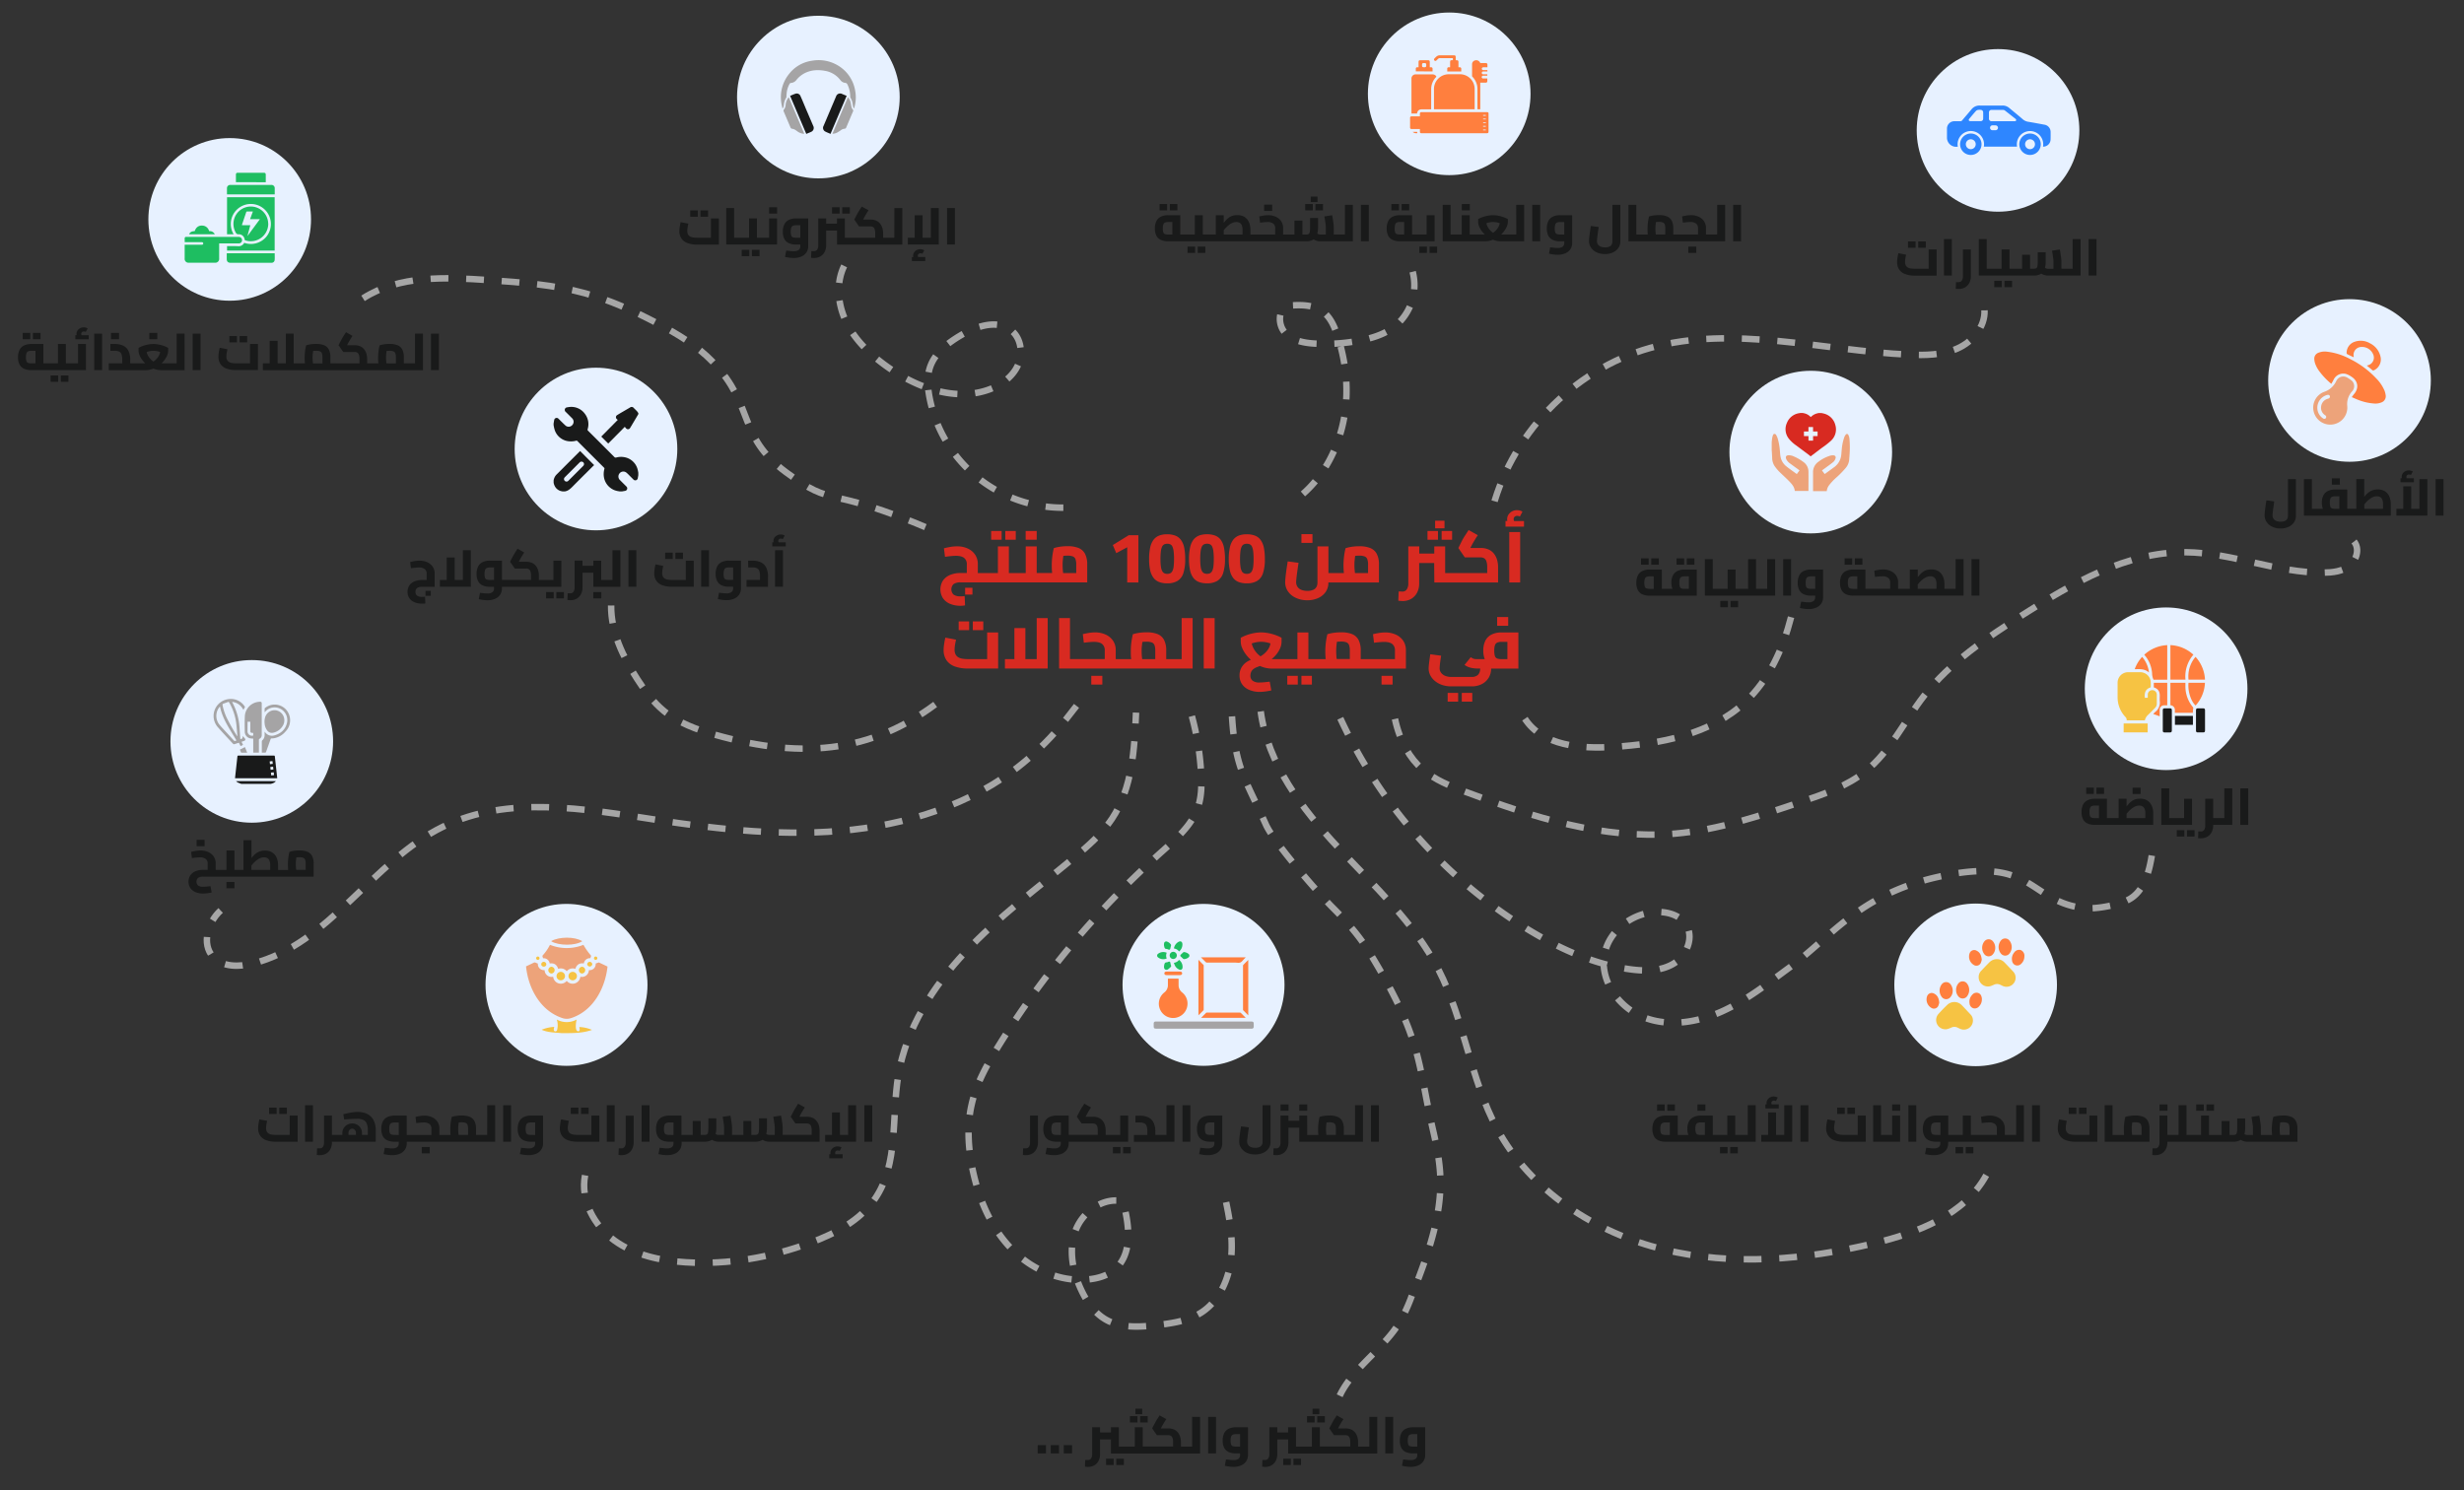 <svg id="Layer_1" data-name="Layer 1" xmlns="http://www.w3.org/2000/svg" viewBox="0 0 1524 922"><rect x="0" y="0" width="1524" height="922" fill="#333333" stroke="none"/><defs><style>.cls-1{fill:#D82A21;}.cls-2{fill:#e7f1ff;}.cls-3{fill:#a5a4a5;}.cls-4{fill:#191a1a;}.cls-5{fill:#ff7f3e;}.cls-6{fill:#eda37a;}.cls-7{fill:#f6c343;}.cls-8{fill:#1ebe61;}.cls-9{fill:#2e86ff;}.cls-10{fill:none;stroke:#a6a6a6;stroke-miterlimit:10;stroke-width:4px;stroke-dasharray:11;}</style></defs><rect class="cls-1" x="596.94" y="363.6" width="4.52" height="4.21"/><path class="cls-1" d="M587.56,373.51a16.41,16.41,0,0,0,6.54,1.22q.72,0,1.44-.06c.49-.05.94-.12,1.36-.2l-.27-5.73-1.44.14c-.4,0-.76,0-1.09,0a7,7,0,0,1-4.32-1.06,4.54,4.54,0,0,1,0-6.48,7,7,0,0,1,4.32-1.07h78.34v-11a14,14,0,0,0-1.35-6.69,7.87,7.87,0,0,0-4-3.6,17.79,17.79,0,0,0-6.76-1.11,31.06,31.06,0,0,0-5.13.4,21.42,21.42,0,0,0-3.39.8c-.18.65-.37,1.54-.58,2.66s-.38,2.38-.51,3.75-.2,2.79-.2,4.24.06,2.81.18,4.1l.06.64h-9.55V338h-6.79v16.5H624V338h-6.79v16.5H604.79v-5.36a10.4,10.4,0,0,0-1.66-6,11.09,11.09,0,0,0-4.55-3.82,15.52,15.52,0,0,0-6.65-1.35,24.54,24.54,0,0,0-4,.33c-1.35.23-2.71.52-4.1.87l.66,5.28c1.45-.21,2.75-.36,3.9-.47s2.09-.15,2.8-.15c2.36,0,4.09.45,5.17,1.35a4.82,4.82,0,0,1,1.62,3.93v5.36H594.1a16.41,16.41,0,0,0-6.54,1.22,10,10,0,0,0-4.37,3.49,10.22,10.22,0,0,0,0,10.82A9.91,9.91,0,0,0,587.56,373.51Zm69.82-20.65c-.1-1.09-.15-2.13-.15-3.1s0-2.17.15-3.31c.08-.9.19-1.76.31-2.59.85-.08,1.71-.14,2.6-.14a8.87,8.87,0,0,1,3.26.49,2.91,2.91,0,0,1,1.64,1.69,9.67,9.67,0,0,1,.46,3.37v5.23h-8.09C657.5,354,657.44,353.45,657.38,352.86Z"/><rect class="cls-1" x="613.04" y="328.47" width="6.48" height="5.41"/><rect class="cls-1" x="621.78" y="328.47" width="6.48" height="5.41"/><rect class="cls-1" x="634.38" y="328.47" width="6.83" height="5.41"/><polygon class="cls-1" points="697.19 338.54 697.19 360.31 704.11 360.31 704.11 331.08 698.12 331.08 688.28 337.16 690.41 342.17 697.19 338.54"/><path class="cls-1" d="M713.45,357.43a7.86,7.86,0,0,0,3.46,2.6,14,14,0,0,0,5,.82,12.18,12.18,0,0,0,6.37-1.49,8.67,8.67,0,0,0,3.62-4.77,27.09,27.09,0,0,0,1.15-8.69,35.29,35.29,0,0,0-.62-7.14,12,12,0,0,0-2-4.75,7.84,7.84,0,0,0-3.46-2.66,13.82,13.82,0,0,0-5.12-.84,13.29,13.29,0,0,0-5,.84,8.07,8.07,0,0,0-3.46,2.66,12.46,12.46,0,0,0-2,4.75,33,33,0,0,0-.66,7.14,31.16,31.16,0,0,0,.66,6.9A12.22,12.22,0,0,0,713.45,357.43ZM718,341.09a9.59,9.59,0,0,1,.76-2.91,3,3,0,0,1,1.31-1.42,4.78,4.78,0,0,1,3.83,0,3,3,0,0,1,1.27,1.44,10.37,10.37,0,0,1,.73,2.91,38.82,38.82,0,0,1,.24,4.79,35.88,35.88,0,0,1-.24,4.59,8,8,0,0,1-.78,2.77,3,3,0,0,1-1.3,1.35,4.1,4.1,0,0,1-1.85.38,4.06,4.06,0,0,1-1.84-.38,3,3,0,0,1-1.3-1.35,8.21,8.21,0,0,1-.8-2.77,31.94,31.94,0,0,1-.27-4.59A39.29,39.29,0,0,1,718,341.09Z"/><path class="cls-1" d="M755.1,334a7.84,7.84,0,0,0-3.46-2.66,13.82,13.82,0,0,0-5.12-.84,13.29,13.29,0,0,0-5,.84,8.07,8.07,0,0,0-3.46,2.66,12.16,12.16,0,0,0-2,4.75,33,33,0,0,0-.66,7.14,31.16,31.16,0,0,0,.66,6.9,12.06,12.06,0,0,0,2,4.63,7.86,7.86,0,0,0,3.46,2.6,14,14,0,0,0,5,.82,12.18,12.18,0,0,0,6.37-1.49,8.61,8.61,0,0,0,3.61-4.77,26.78,26.78,0,0,0,1.16-8.69,35.29,35.29,0,0,0-.62-7.14A12.14,12.14,0,0,0,755.1,334Zm-4.61,16.48a8,8,0,0,1-.78,2.77,3,3,0,0,1-1.31,1.35,4.64,4.64,0,0,1-3.68,0,3.11,3.11,0,0,1-1.31-1.35,8.47,8.47,0,0,1-.79-2.77,31.94,31.94,0,0,1-.27-4.59,39.29,39.29,0,0,1,.24-4.81,9.59,9.59,0,0,1,.76-2.91,3,3,0,0,1,1.31-1.42,4.78,4.78,0,0,1,3.83,0,3,3,0,0,1,1.27,1.44,10.37,10.37,0,0,1,.73,2.91,38.82,38.82,0,0,1,.24,4.79A35.88,35.88,0,0,1,750.49,350.49Z"/><path class="cls-1" d="M777.55,359.36a8.66,8.66,0,0,0,3.61-4.77,26.78,26.78,0,0,0,1.16-8.69,35.29,35.29,0,0,0-.62-7.14,12.14,12.14,0,0,0-2-4.75,7.84,7.84,0,0,0-3.46-2.66,13.82,13.82,0,0,0-5.12-.84,13.29,13.29,0,0,0-5,.84,8.07,8.07,0,0,0-3.46,2.66,12.16,12.16,0,0,0-2,4.75,32.93,32.93,0,0,0-.67,7.14,31.11,31.11,0,0,0,.67,6.9,12.06,12.06,0,0,0,2,4.63,7.86,7.86,0,0,0,3.46,2.6,14,14,0,0,0,5,.82A12.18,12.18,0,0,0,777.55,359.36Zm-9.52-6.1a8.47,8.47,0,0,1-.79-2.77,31.94,31.94,0,0,1-.27-4.59,39.29,39.29,0,0,1,.24-4.81,9.59,9.59,0,0,1,.76-2.91,3,3,0,0,1,1.31-1.42,4.78,4.78,0,0,1,3.83,0,3,3,0,0,1,1.27,1.44,10.37,10.37,0,0,1,.73,2.91,38.82,38.82,0,0,1,.24,4.79,35.88,35.88,0,0,1-.24,4.59,8,8,0,0,1-.78,2.77,3,3,0,0,1-1.31,1.35,4.64,4.64,0,0,1-3.68,0A3.06,3.06,0,0,1,768,353.26Z"/><rect class="cls-1" x="804.94" y="330.42" width="6.83" height="5.41"/><path class="cls-1" d="M801.57,369.87a16.42,16.42,0,0,0,7,1.45,15.94,15.94,0,0,0,6.72-1.36,11.11,11.11,0,0,0,4.64-3.79,9.84,9.84,0,0,0,1.68-5.72v-.14h31.28v-11a13.9,13.9,0,0,0-1.36-6.69,7.85,7.85,0,0,0-4-3.6,17.85,17.85,0,0,0-6.77-1.11,31,31,0,0,0-5.12.4,21.42,21.42,0,0,0-3.39.8c-.18.65-.37,1.54-.58,2.66s-.38,2.38-.51,3.75-.2,2.79-.2,4.24.06,2.81.18,4.1l.06.64h-9.56V338h-6.78v22.45a5.63,5.63,0,0,1-.58,2.55,4.23,4.23,0,0,1-1.95,1.82,8.41,8.41,0,0,1-3.73.69,9.63,9.63,0,0,1-3.77-.67,4.9,4.9,0,0,1-3.15-4.75q0-.79.18-2.46t.51-4.08q.33-2.42.78-5.39l-6.7-.89c-.18,1.19-.36,2.41-.56,3.66s-.36,2.48-.51,3.66-.26,2.26-.35,3.22-.13,1.74-.13,2.33a9.77,9.77,0,0,0,1.77,5.76A11.9,11.9,0,0,0,801.57,369.87Zm36.31-17a31,31,0,0,1-.16-3.1c0-1.07,0-2.17.16-3.31.08-.9.18-1.76.3-2.59.85-.08,1.71-.14,2.6-.14a8.83,8.83,0,0,1,3.26.49,2.88,2.88,0,0,1,1.64,1.69,9.4,9.4,0,0,1,.47,3.37v5.23h-8.09C838,354,837.93,353.45,837.88,352.86Z"/><rect class="cls-1" x="891.66" y="328.47" width="6.48" height="5.41"/><rect class="cls-1" x="887.63" y="322.12" width="5.81" height="4.7"/><rect class="cls-1" x="882.92" y="328.47" width="6.48" height="5.41"/><path class="cls-1" d="M887.14,360.31h39.43v-9.44a16,16,0,0,0-.62-4.57,11.1,11.1,0,0,0-1.93-3.8,8.92,8.92,0,0,0-3.35-2.59,11.8,11.8,0,0,0-4.92-.93H909.4l.89-1.69q.4-.8.87-1.59c.31-.54.68-1.17,1.13-1.91s1-1.64,1.77-2.71l-5.72-3.19c-.8,1.24-1.46,2.27-2,3.08s-.94,1.49-1.25,2-.58,1-.82,1.49L902,339l4,5.81h9.76a4,4,0,0,1,2.26.58,3.57,3.57,0,0,1,1.35,1.9,11.25,11.25,0,0,1,.47,3.6v3.63h-26V338h-6.74v4.44h-9.27V338h-6.79v22.94a6.16,6.16,0,0,1-1,3.72,3,3,0,0,1-2.59,1.29c-.21,0-.53,0-1-.05s-.9,0-1.37,0l-.22,5.72,1.46.11a11.45,11.45,0,0,0,1.2.07,10.27,10.27,0,0,0,5.37-1.38,9.48,9.48,0,0,0,3.59-3.83,11.9,11.9,0,0,0,1.29-5.61V348.29h9.27Z"/><rect class="cls-1" x="933.49" y="329.13" width="6.74" height="31.18"/><path class="cls-1" d="M936.5,322.3l-.08-.13a2.43,2.43,0,0,1-.22-1,2,2,0,0,1,.58-1.47,2.23,2.23,0,0,1,1.64-.58,4.78,4.78,0,0,1,.82.09,3.28,3.28,0,0,1,.82.31l1.59-3a4.94,4.94,0,0,0-1.55-.69,7.42,7.42,0,0,0-1.86-.24,6.3,6.3,0,0,0-3,.73,6.19,6.19,0,0,0-2.22,2,5.11,5.11,0,0,0-.84,2.9,4.24,4.24,0,0,0,.13,1.07h-1.15v3.46h11.45V322.3Z"/><path class="cls-1" d="M610.56,407.74H599.11a25.33,25.33,0,0,1-3.7-.25,7.26,7.26,0,0,1-2.73-.91,4.32,4.32,0,0,1-1.68-1.79,6.24,6.24,0,0,1-.58-2.87,16.17,16.17,0,0,1,.16-2.24c.1-.78.22-1.53.37-2.24s.27-1.28.36-1.73l-6.61-1.28c-.06.29-.15.72-.27,1.26s-.24,1.18-.35,1.89-.23,1.45-.31,2.22a18.87,18.87,0,0,0-.14,2.21,11.16,11.16,0,0,0,1.73,6.35,10.58,10.58,0,0,0,5.1,3.88,23,23,0,0,0,8.25,1.31h18.64V391.23h-6.79Z"/><rect class="cls-1" x="592.95" y="384.4" width="6.48" height="5.41"/><rect class="cls-1" x="601.69" y="384.4" width="6.48" height="5.41"/><polygon class="cls-1" points="641.21 407.74 634.2 407.74 634.2 388.53 627.41 388.53 627.41 407.74 621.56 407.74 621.56 413.55 648 413.55 648 382.36 641.21 382.36 641.21 407.74"/><rect class="cls-1" x="674.97" y="418.07" width="6.83" height="5.41"/><path class="cls-1" d="M730.86,407.74h-9.54v-5.19a14.07,14.07,0,0,0-1.35-6.7,7.87,7.87,0,0,0-4-3.6,18,18,0,0,0-6.76-1.1,31.08,31.08,0,0,0-5.12.39,21.33,21.33,0,0,0-3.4.8c-.18.65-.37,1.54-.57,2.66s-.38,2.38-.52,3.75-.19,2.79-.19,4.24,0,2.82.17,4.1c0,.22.05.43.07.65h-9.56v-5.37a10.4,10.4,0,0,0-1.66-6,11,11,0,0,0-4.55-3.81,15.43,15.43,0,0,0-6.61-1.36,24.52,24.52,0,0,0-3.75.31c-1.28.21-2.55.46-3.79.76l.62,5.32c1.3-.18,2.5-.31,3.59-.4s2-.13,2.62-.13c2.37,0,4.08.45,5.15,1.35a4.87,4.87,0,0,1,1.59,3.93v5.37H661.79V382.36h-6.74v31.19h82.6V382.36h-6.79Zm-24.6-1.65c-.1-1.09-.15-2.13-.15-3.1s0-2.17.15-3.31c.08-.9.19-1.75.31-2.59.85-.08,1.71-.13,2.6-.13a8.86,8.86,0,0,1,3.26.48,2.91,2.91,0,0,1,1.64,1.69,9.63,9.63,0,0,1,.47,3.37v5.24h-8.1C706.38,407.22,706.32,406.68,706.26,406.09Z"/><rect class="cls-1" x="744.52" y="382.36" width="6.74" height="31.18"/><rect class="cls-1" x="796.2" y="418.07" width="6.48" height="5.41"/><rect class="cls-1" x="804.94" y="418.07" width="6.48" height="5.41"/><rect class="cls-1" x="854.49" y="418.07" width="6.83" height="5.41"/><path class="cls-1" d="M863.36,392.59a15.43,15.43,0,0,0-6.61-1.36,24.52,24.52,0,0,0-3.75.31c-1.28.21-2.55.46-3.79.76l.62,5.32c1.3-.18,2.5-.31,3.59-.4s2-.13,2.62-.13c2.37,0,4.08.45,5.15,1.35a4.87,4.87,0,0,1,1.59,3.93v5.37H841.62v-5.19a14.07,14.07,0,0,0-1.35-6.7,7.87,7.87,0,0,0-4-3.6,18,18,0,0,0-6.76-1.1,31.08,31.08,0,0,0-5.12.39,21.33,21.33,0,0,0-3.4.8c-.17.65-.37,1.54-.57,2.66s-.38,2.38-.51,3.75a42,42,0,0,0-.2,4.24c0,1.45.06,2.82.17,4.1,0,.22,0,.43.07.65H809.24V391.23h-6.78v16.51H786.53a22.74,22.74,0,0,0,2.53-2.47,16.3,16.3,0,0,0,2.59-4,10.09,10.09,0,0,0,1-4.26v-2.48a25.25,25.25,0,0,0-4.15-1.82,29.52,29.52,0,0,0-4.44-1.13,24.15,24.15,0,0,0-4-.38,24.7,24.7,0,0,0-4.09.38,29.1,29.1,0,0,0-4.43,1.13,25.4,25.4,0,0,0-4.13,1.82V397a10.38,10.38,0,0,0,.93,4,19.24,19.24,0,0,0,2.69,4.39,21.63,21.63,0,0,0,2.66,2.77,12.53,12.53,0,0,0-2.06,1,10.25,10.25,0,0,0-3.66,3.59,9.66,9.66,0,0,0-1.31,5.08,9.36,9.36,0,0,0,1.55,5.41,9.91,9.91,0,0,0,4.37,3.48A16.24,16.24,0,0,0,779,428a26.78,26.78,0,0,0,3.51-.24c1.21-.16,2.48-.38,3.81-.64l-1-5.46c-1.42.18-2.65.31-3.7.4s-1.92.13-2.6.13a6.86,6.86,0,0,1-4.23-1.08,3.74,3.74,0,0,1-1.4-3.13,5.41,5.41,0,0,1,.47-2.35,4.49,4.49,0,0,1,1.22-1.6,8.62,8.62,0,0,1,1.55-1,5.1,5.1,0,0,1,.66-.29l1.22-.46.78-.31c.42.19.85.37,1.29.53a18.59,18.59,0,0,0,6.47,1.11h82.51V402.37a10.4,10.4,0,0,0-1.66-6A11,11,0,0,0,863.36,392.59ZM780,397a17.4,17.4,0,0,1,4.45.63c.45.11.89.25,1.32.39a7.77,7.77,0,0,1-.43,1.69,10.36,10.36,0,0,1-1.4,2.51,14.08,14.08,0,0,1-2,2.15,14.82,14.82,0,0,1-2.3,1.63,11.94,11.94,0,0,1-1.08-.83,14.46,14.46,0,0,1-2.28-2.55,14.06,14.06,0,0,1-1.55-2.86,8.34,8.34,0,0,1-.49-1.74c.43-.15.87-.28,1.31-.39A17.42,17.42,0,0,1,780,397Zm46.59,9c-.1-1.09-.15-2.13-.15-3.1s.05-2.17.15-3.31c.09-.9.19-1.75.31-2.59.85-.08,1.71-.13,2.6-.13a8.86,8.86,0,0,1,3.26.48,2.91,2.91,0,0,1,1.64,1.69,9.63,9.63,0,0,1,.47,3.37v5.24h-8.1C826.68,407.22,826.62,406.68,826.56,406.09Z"/><rect class="cls-1" x="904.13" y="428.63" width="6.48" height="5.41"/><rect class="cls-1" x="895.39" y="428.63" width="6.48" height="5.41"/><path class="cls-1" d="M922.51,392.54a8.57,8.57,0,0,0-3.81,3.79,13.36,13.36,0,0,0-1.27,6.08,14.31,14.31,0,0,0,.89,5.33h-4.57a12,12,0,0,1-1.59-.09,4,4,0,0,1-1.23-.36,9.17,9.17,0,0,1-1.26-.75l-3.86,4.79a11.47,11.47,0,0,0,3.73,1.71,16.92,16.92,0,0,0,4.21.51h1.73a5.38,5.38,0,0,1-1.28,3.86,5.44,5.44,0,0,1-4,1.33H897.61a9.65,9.65,0,0,1-3.8-.69,5.75,5.75,0,0,1-2.5-1.91,4.54,4.54,0,0,1-.89-2.77,29.15,29.15,0,0,1,.24-2.95c.17-1.38.39-3,.69-4.81l-6.7-.89c-.2,1.3-.38,2.51-.53,3.64s-.27,2.11-.36,3-.13,1.57-.13,2.13a9.23,9.23,0,0,0,1.07,4.37,11.1,11.1,0,0,0,2.95,3.52,14.1,14.1,0,0,0,4.43,2.36,17.56,17.56,0,0,0,5.53.84h12.55a13.69,13.69,0,0,0,6.39-1.42,10.6,10.6,0,0,0,4.21-3.91,10.77,10.77,0,0,0,1.51-5.67h16.86V391.23H928.79A13.7,13.7,0,0,0,922.51,392.54Zm3.55,14.84a2.34,2.34,0,0,1-1.42-1.49,10.66,10.66,0,0,1-.42-3.48,10,10,0,0,1,.42-3.28,2.73,2.73,0,0,1,1.42-1.62,6.6,6.6,0,0,1,2.73-.47h3.55v10.7h-3.55A8.34,8.34,0,0,1,926.06,407.38Z"/><rect class="cls-1" x="926" y="381.7" width="6.83" height="5.41"/><circle class="cls-2" cx="506.17" cy="60.04" r="50.3"/><path class="cls-3" d="M528.94,56.15a22.33,22.33,0,0,0-10.77-15.71,23.29,23.29,0,0,0-16.06-2.85A21.69,21.69,0,0,0,488,45.8a22.8,22.8,0,0,0-4.81,17.38c.15,1.29.49,2.56.74,3.84h.19a3.87,3.87,0,0,0,.71-2.2,9.94,9.94,0,0,1,1.46-4.4.86.86,0,0,0,.13-.41c0-.63,0-1.25.1-1.87a14.49,14.49,0,0,1,1.86-6.28,1,1,0,0,1,.81-.55,4.62,4.62,0,0,0,3.33-1.77,16,16,0,0,1,5.56-4.47c4.24-2,8.67-2,13.12-1.07a15.11,15.11,0,0,1,8.6,5.58,4.21,4.21,0,0,0,2.91,1.67,1.59,1.59,0,0,1,1.46,1.09c.07.15.15.29.22.44a16.79,16.79,0,0,1,1.47,7,1.47,1.47,0,0,0,.16.7,9,9,0,0,1,1.25,3.24c.14.76.23,1.53.4,2.28a5.8,5.8,0,0,0,.45,1.07c.16-.12.2-.19.22-.27A22.39,22.39,0,0,0,528.94,56.15Z"/><path class="cls-4" d="M498.22,66.75c-1-2.42-2-4.84-3.08-7.25a2.48,2.48,0,0,0-3-1.57c-1.17.36-2.28.9-3.45,1.37l10,23.53,2.79-1.18a2.65,2.65,0,0,0,1.5-3.79Z"/><path class="cls-4" d="M520.91,58.15a2.64,2.64,0,0,0-3.81,1.53l-3.93,9.25q-1.9,4.51-3.82,9a2.52,2.52,0,0,0,.9,3.34c1.08.61,2.26,1,3.42,1.56,3.34-7.88,6.66-15.69,10-23.53Z"/><path class="cls-3" d="M487.15,61.11a8.31,8.31,0,0,0-1.22,3.55,5.17,5.17,0,0,1-1,3,1.11,1.11,0,0,0-.19,1.31q2.11,5,4.21,9.93a1.19,1.19,0,0,0,1,.76,5.32,5.32,0,0,1,1.57.49,16.19,16.19,0,0,1,1.72,1.16,7.86,7.86,0,0,0,2.8,1.29,13.74,13.74,0,0,0,1.41.18l-9.6-22.64A11,11,0,0,0,487.15,61.11Z"/><path class="cls-3" d="M526.57,65.83c-.16-.89-.27-1.79-.49-2.66a5.8,5.8,0,0,0-1.67-3c-3.19,7.54-6.36,15-9.55,22.53a3.45,3.45,0,0,0,.8,0,8.51,8.51,0,0,0,1.88-.56,23.45,23.45,0,0,0,2.38-1.47,4.33,4.33,0,0,1,2.21-1,1.29,1.29,0,0,0,1.34-1,5.32,5.32,0,0,1,.21-.5c1.29-3,2.57-6.07,3.87-9.11a1.07,1.07,0,0,0-.07-1.28A3.72,3.72,0,0,1,526.57,65.83Z"/><rect class="cls-4" x="641.83" y="893.96" width="5.11" height="5.11"/><rect class="cls-4" x="649.89" y="893.96" width="5.11" height="5.11"/><rect class="cls-4" x="657.95" y="893.96" width="5.11" height="5.11"/><rect class="cls-4" x="684.12" y="902.35" width="4.69" height="3.92"/><rect class="cls-4" x="690.44" y="902.35" width="4.69" height="3.92"/><rect class="cls-4" x="705.18" y="876.02" width="4.69" height="3.92"/><rect class="cls-4" x="702.26" y="871.42" width="4.21" height="3.4"/><rect class="cls-4" x="698.86" y="876.02" width="4.69" height="3.92"/><path class="cls-4" d="M737.36,894.86h-6.94v-2.63a11.77,11.77,0,0,0-.45-3.31,7.91,7.91,0,0,0-1.4-2.74,6.46,6.46,0,0,0-2.42-1.88,8.53,8.53,0,0,0-3.56-.68H718l.65-1.21c.19-.39.4-.78.62-1.16l.82-1.38c.32-.54.75-1.19,1.29-2l-4.15-2.31c-.57.9-1.05,1.64-1.43,2.23s-.67,1.08-.89,1.48-.43.75-.6,1.07l-1.7,3.24,2.92,4.21h7.07a2.92,2.92,0,0,1,1.63.42,2.57,2.57,0,0,1,1,1.38,7.94,7.94,0,0,1,.34,2.6v2.63H706.79V882.92h-4.92v11.94H692V882.92h-4.88v3.21h-6.72v-3.21h-4.91v16.6a4.48,4.48,0,0,1-.69,2.7,2.22,2.22,0,0,1-1.88.93l-.7,0c-.32,0-.66,0-1,0l-.16,4.15c.36,0,.72,0,1.06.08s.63.05.87.05a7.47,7.47,0,0,0,3.88-1,6.78,6.78,0,0,0,2.6-2.78,8.65,8.65,0,0,0,.93-4.06v-9.15h6.72v8.7h55.13V876.5h-4.91Z"/><rect class="cls-4" x="747.25" y="876.5" width="4.88" height="22.57"/><path class="cls-4" d="M759.91,883.85a6,6,0,0,0-2.76,2.76,10.07,10.07,0,0,0-.91,4.53,9.57,9.57,0,0,0,.91,4.43,5.74,5.74,0,0,0,2.76,2.63,10.64,10.64,0,0,0,4.55.87H767v1a2.85,2.85,0,0,1-1,2.35,5.08,5.08,0,0,1-3.14.77c-.52,0-1.15,0-1.88-.1s-1.64-.16-2.68-.29l-.74,3.92c1,.21,1.88.38,2.76.5a18.73,18.73,0,0,0,2.54.18,11.81,11.81,0,0,0,4.75-.89,7.15,7.15,0,0,0,3.14-2.53,6.81,6.81,0,0,0,1.13-3.91V882.92h-7.48A10.05,10.05,0,0,0,759.91,883.85Zm4.55,11a6.36,6.36,0,0,1-1.93-.24,1.66,1.66,0,0,1-1.06-1,7.09,7.09,0,0,1-.32-2.44,6.89,6.89,0,0,1,.37-2.62,1.91,1.91,0,0,1,1.11-1.12,5.33,5.33,0,0,1,1.83-.28H767v7.74Z"/><rect class="cls-4" x="793.68" y="902.35" width="4.69" height="3.92"/><rect class="cls-4" x="800" y="902.35" width="4.69" height="3.92"/><rect class="cls-4" x="814.74" y="876.02" width="4.69" height="3.92"/><rect class="cls-4" x="808.42" y="876.02" width="4.69" height="3.92"/><rect class="cls-4" x="811.82" y="871.42" width="4.21" height="3.4"/><path class="cls-4" d="M846.92,894.86H840v-2.63a11.77,11.77,0,0,0-.45-3.31,7.91,7.91,0,0,0-1.4-2.74,6.46,6.46,0,0,0-2.42-1.88,8.53,8.53,0,0,0-3.56-.68h-4.6l.65-1.21c.19-.39.4-.78.62-1.16l.82-1.38c.32-.54.75-1.19,1.28-2l-4.14-2.31c-.57.9-1,1.64-1.43,2.23s-.67,1.08-.89,1.48-.43.75-.6,1.07l-1.7,3.24,2.92,4.21h7.07a2.92,2.92,0,0,1,1.63.42,2.57,2.57,0,0,1,1,1.38,7.94,7.94,0,0,1,.34,2.6v2.63H816.35V882.92h-4.92v11.94h-9.85V882.92H796.7v3.21H790v-3.21h-4.91v16.6a4.48,4.48,0,0,1-.69,2.7,2.22,2.22,0,0,1-1.88.93l-.7,0c-.33,0-.66,0-1,0l-.16,4.15c.36,0,.72,0,1.06.08s.63.05.87.05a7.47,7.47,0,0,0,3.88-1,6.84,6.84,0,0,0,2.6-2.78,8.65,8.65,0,0,0,.93-4.06v-9.15h6.72v8.7h55.13V876.5h-4.91Z"/><rect class="cls-4" x="856.81" y="876.5" width="4.88" height="22.57"/><path class="cls-4" d="M869.47,883.85a6,6,0,0,0-2.76,2.76,10.07,10.07,0,0,0-.91,4.53,9.57,9.57,0,0,0,.91,4.43,5.74,5.74,0,0,0,2.76,2.63,10.64,10.64,0,0,0,4.55.87h2.56v1a2.84,2.84,0,0,1-1,2.35,5.08,5.08,0,0,1-3.14.77c-.52,0-1.15,0-1.88-.1s-1.64-.16-2.68-.29l-.74,3.92c1,.21,1.88.38,2.76.5a18.73,18.73,0,0,0,2.54.18,11.81,11.81,0,0,0,4.75-.89,7.15,7.15,0,0,0,3.14-2.53A6.81,6.81,0,0,0,881.5,900V882.92H874A10.05,10.05,0,0,0,869.47,883.85Zm4.55,11a6.36,6.36,0,0,1-1.93-.24,1.66,1.66,0,0,1-1.06-1,7.09,7.09,0,0,1-.32-2.44,6.89,6.89,0,0,1,.37-2.62,1.91,1.91,0,0,1,1.11-1.12,5.33,5.33,0,0,1,1.83-.28h2.56v7.74Z"/><rect class="cls-4" x="1015" y="345.4" width="4.69" height="3.92"/><rect class="cls-4" x="1021.33" y="345.4" width="4.69" height="3.92"/><rect class="cls-4" x="1043.29" y="345.4" width="4.69" height="3.92"/><rect class="cls-4" x="1036.96" y="345.4" width="4.69" height="3.92"/><path class="cls-4" d="M1049.46,368.46V352.31H1042a9.9,9.9,0,0,0-4.54.94,6.17,6.17,0,0,0-2.76,2.75,9.61,9.61,0,0,0-.92,4.4,10.32,10.32,0,0,0,.65,3.85h-6.59V352.31h-7.48a10,10,0,0,0-4.54.93A6,6,0,0,0,1013,356a10.05,10.05,0,0,0-.92,4.52A9.61,9.61,0,0,0,1013,365a5.83,5.83,0,0,0,2.76,2.63,10.59,10.59,0,0,0,4.54.87h29.13ZM1018.4,364a1.71,1.71,0,0,1-1.06-1,9.46,9.46,0,0,1,0-5.06,2,2,0,0,1,1.11-1.13,5.35,5.35,0,0,1,1.83-.27h2.57v7.74h-2.57A6.45,6.45,0,0,1,1018.4,364Zm21.6,0a1.69,1.69,0,0,1-1-1.07,7.87,7.87,0,0,1-.3-2.52,7.37,7.37,0,0,1,.3-2.38,1.94,1.94,0,0,1,1-1.17,4.65,4.65,0,0,1,2-.34h2.57v7.74H1042A6.09,6.09,0,0,1,1040,364Z"/><rect class="cls-4" x="1064.03" y="371.73" width="4.69" height="3.92"/><rect class="cls-4" x="1070.36" y="371.73" width="4.69" height="3.92"/><polygon class="cls-4" points="1093.03 368.46 1097.94 368.46 1097.94 345.88 1093.03 345.88 1093.03 364.25 1089.46 364.25 1086.13 364.25 1086.13 345.88 1081.21 345.88 1081.21 364.25 1077.65 364.25 1077.65 364.25 1077.65 364.25 1073.47 364.25 1073.47 352.31 1068.56 352.31 1068.56 364.25 1062.91 364.25 1059.34 364.25 1059.34 345.88 1054.46 345.88 1054.46 368.46 1059.34 368.46 1062.91 368.46 1073.47 368.46 1077.65 368.46 1077.65 368.46 1077.65 368.46 1081.21 368.46 1086.13 368.46 1089.46 368.46 1093.03 368.46"/><rect class="cls-4" x="1102.92" y="345.88" width="4.88" height="22.57"/><path class="cls-4" d="M1115.58,353.24a6,6,0,0,0-2.76,2.76,10.06,10.06,0,0,0-.91,4.52,9.62,9.62,0,0,0,.91,4.44,5.83,5.83,0,0,0,2.76,2.63,10.67,10.67,0,0,0,4.55.87h2.57v1a2.79,2.79,0,0,1-1,2.34,5,5,0,0,1-3.14.77c-.52,0-1.14,0-1.88-.09s-1.63-.16-2.68-.29l-.74,3.92c1,.21,1.88.38,2.76.49a18.73,18.73,0,0,0,2.54.18,11.77,11.77,0,0,0,4.75-.88,7.2,7.2,0,0,0,3.15-2.54,6.75,6.75,0,0,0,1.12-3.9V352.31h-7.48A10.08,10.08,0,0,0,1115.58,353.24Zm4.55,11a6.4,6.4,0,0,1-1.93-.24,1.71,1.71,0,0,1-1.06-1,7.12,7.12,0,0,1-.32-2.45,6.87,6.87,0,0,1,.37-2.61,2,2,0,0,1,1.11-1.13,5.35,5.35,0,0,1,1.83-.27h2.57v7.74Z"/><rect class="cls-4" x="1147.23" y="345.4" width="4.69" height="3.92"/><rect class="cls-4" x="1140.9" y="345.4" width="4.69" height="3.92"/><path class="cls-4" d="M1206,368.46h8.48V345.88h-4.92v18.37h-6.9v-3a12,12,0,0,0-.48-3.42,8.65,8.65,0,0,0-1.46-2.87,6.78,6.78,0,0,0-2.51-2,8.52,8.52,0,0,0-3.61-.7,10.49,10.49,0,0,0-2.79.32,7.21,7.21,0,0,0-2.17,1,11.19,11.19,0,0,0-1.91,1.62c-.5.52-1,1.14-1.58,1.81v-4.71h-4.91v11.94H1174v-3.89a7.51,7.51,0,0,0-1.21-4.31,8,8,0,0,0-3.29-2.77,11.18,11.18,0,0,0-4.78-1,17.08,17.08,0,0,0-2.72.22c-.93.15-1.84.33-2.74.55l.45,3.85c.94-.13,1.81-.23,2.6-.29s1.42-.1,1.89-.1a5.76,5.76,0,0,1,3.73,1,3.52,3.52,0,0,1,1.15,2.84v3.89h-15.31V352.31h-7.49a10,10,0,0,0-4.54.93,6,6,0,0,0-2.76,2.76,10.05,10.05,0,0,0-.92,4.52,9.61,9.61,0,0,0,.92,4.44,5.83,5.83,0,0,0,2.76,2.63,10.63,10.63,0,0,0,4.54.87H1206ZM1144.31,364a1.66,1.66,0,0,1-1.06-1,9.46,9.46,0,0,1,0-5.06,2,2,0,0,1,1.1-1.13,5.43,5.43,0,0,1,1.83-.27h2.57v7.74h-2.57A6.33,6.33,0,0,1,1144.31,364Zm41.8-2.44c.29-.35.59-.71.92-1.08a19.05,19.05,0,0,1,2-1.92,10.91,10.91,0,0,1,2.31-1.48,6.07,6.07,0,0,1,2.62-.58,3.94,3.94,0,0,1,2,.48,3.19,3.19,0,0,1,1.3,1.51,6.82,6.82,0,0,1,.47,2.76v3h-11.6Z"/><rect class="cls-4" x="1219.41" y="345.88" width="4.88" height="22.57"/><rect class="cls-4" x="166.43" y="685.17" width="4.69" height="3.92"/><path class="cls-4" d="M179.17,702.06h-8.28a19.28,19.28,0,0,1-2.68-.17,5.5,5.5,0,0,1-2-.66,3.25,3.25,0,0,1-1.22-1.3,4.55,4.55,0,0,1-.41-2.07,11.41,11.41,0,0,1,.11-1.62c.07-.57.16-1.11.27-1.63s.19-.93.26-1.25l-4.79-.93c0,.21-.1.52-.19.92s-.17.85-.26,1.36-.16,1-.22,1.61a12.72,12.72,0,0,0-.1,1.6,8,8,0,0,0,1.26,4.59,7.56,7.56,0,0,0,3.69,2.81,16.57,16.57,0,0,0,6,.95h13.49V690.12h-4.92Z"/><rect class="cls-4" x="172.75" y="685.17" width="4.69" height="3.92"/><rect class="cls-4" x="188.68" y="683.7" width="4.88" height="22.57"/><path class="cls-4" d="M228.93,690.28a9.78,9.78,0,0,0-3.58-1.88,15.16,15.16,0,0,0-4.08-.56,22.06,22.06,0,0,0-3.1.22c-1.06.15-2.09.34-3.08.55s-1.91.43-2.75.64l.52,3.24,2.58-.19c.95-.06,1.91-.12,2.88-.16s1.84-.06,2.63-.06a8.72,8.72,0,0,1,3.79.7,4.28,4.28,0,0,1,2.1,2.3,11.31,11.31,0,0,1,.66,4.25v2.73h-3.63v-1.28a5.48,5.48,0,0,0-.79-2.89,6,6,0,0,0-5.21-2.92,6,6,0,0,0-3.1.8,6,6,0,0,0-2.2,2.12,5.41,5.41,0,0,0-.81,2.89v1.28h-6.45V690.12H200.4v16.6a4.48,4.48,0,0,1-.69,2.7,2.22,2.22,0,0,1-1.88.93l-.71,0c-.32,0-.65,0-1,0l-.16,4.15c.36,0,.71,0,1.06.08s.63,0,.86,0a7.48,7.48,0,0,0,3.89-1,6.84,6.84,0,0,0,2.6-2.78,8.65,8.65,0,0,0,.93-4.06v-.45h27.1v-6.94a13.94,13.94,0,0,0-.95-5.52A9.11,9.11,0,0,0,228.93,690.28Zm-13.41,11.78v-1.28a2.74,2.74,0,0,1,.32-1.32,2.57,2.57,0,0,1,.85-.91,2.14,2.14,0,0,1,1.18-.34,2,2,0,0,1,1.12.34,2.63,2.63,0,0,1,.84.91,2.74,2.74,0,0,1,.32,1.32v1.28Z"/><rect class="cls-4" x="260.86" y="709.54" width="4.95" height="3.92"/><path class="cls-4" d="M301.32,702.06h-6.9v-3.75a10.2,10.2,0,0,0-1-4.85,5.71,5.71,0,0,0-2.92-2.6,12.83,12.83,0,0,0-4.9-.81,22.26,22.26,0,0,0-3.71.29,16.16,16.16,0,0,0-2.46.58c-.12.47-.26,1.11-.41,1.93s-.28,1.72-.37,2.71-.15,2-.15,3.07,0,2,.13,3c0,.16,0,.31.05.46h-6.92v-3.88a7.49,7.49,0,0,0-1.21-4.32,7.9,7.9,0,0,0-3.29-2.76,11.15,11.15,0,0,0-4.78-1,17,17,0,0,0-2.71.22c-.94.15-1.85.33-2.75.55l.45,3.85c.94-.13,1.81-.22,2.6-.29s1.42-.09,1.9-.09a5.67,5.67,0,0,1,3.72,1,3.52,3.52,0,0,1,1.16,2.84v3.88H251.55V690.12h-7.48a10.05,10.05,0,0,0-4.55.93,6,6,0,0,0-2.76,2.76,10.07,10.07,0,0,0-.91,4.53,9.57,9.57,0,0,0,.91,4.43,5.74,5.74,0,0,0,2.76,2.63,10.64,10.64,0,0,0,4.55.87h2.57v1a2.82,2.82,0,0,1-1,2.35,5.08,5.08,0,0,1-3.14.77c-.52,0-1.14,0-1.88-.1S239,710.09,238,710l-.74,3.92c1,.21,1.88.38,2.76.5a18.68,18.68,0,0,0,2.54.17,11.77,11.77,0,0,0,4.75-.88,7.13,7.13,0,0,0,3.15-2.54,6.83,6.83,0,0,0,1.12-3.9v-1h54.68V683.7h-4.91Zm-57.25,0a6.4,6.4,0,0,1-1.93-.24,1.71,1.71,0,0,1-1.06-1,7.09,7.09,0,0,1-.32-2.44,6.89,6.89,0,0,1,.37-2.62,1.94,1.94,0,0,1,1.11-1.12,5.33,5.33,0,0,1,1.83-.28h2.57v7.74Zm39.45-1.18q-.12-1.2-.12-2.25c0-.77,0-1.57.12-2.39.05-.66.13-1.28.22-1.88.61-.06,1.23-.1,1.88-.1a6.49,6.49,0,0,1,2.36.35,2.13,2.13,0,0,1,1.19,1.22,7.16,7.16,0,0,1,.33,2.44v3.79h-5.85C283.6,701.69,283.56,701.3,283.52,700.88Z"/><rect class="cls-4" x="311.21" y="683.7" width="4.88" height="22.57"/><path class="cls-4" d="M323.88,691.05a6,6,0,0,0-2.76,2.76,10.07,10.07,0,0,0-.92,4.53,9.57,9.57,0,0,0,.92,4.43,5.74,5.74,0,0,0,2.76,2.63,10.59,10.59,0,0,0,4.54.87H331v1a2.84,2.84,0,0,1-1,2.35,5.13,5.13,0,0,1-3.15.77c-.51,0-1.14,0-1.88-.1s-1.63-.16-2.68-.29l-.74,3.92c1,.21,1.88.38,2.76.5a18.79,18.79,0,0,0,2.54.17,11.77,11.77,0,0,0,4.75-.88,7.13,7.13,0,0,0,3.15-2.54,6.75,6.75,0,0,0,1.12-3.9V690.12h-7.48A10,10,0,0,0,323.88,691.05Zm4.54,11a6.45,6.45,0,0,1-1.93-.24,1.71,1.71,0,0,1-1.06-1,9.46,9.46,0,0,1,.05-5.06,1.94,1.94,0,0,1,1.11-1.12,5.33,5.33,0,0,1,1.83-.28H331v7.74Z"/><path class="cls-4" d="M365.8,702.06h-8.29a19.39,19.39,0,0,1-2.68-.17,5.38,5.38,0,0,1-2-.66,3.11,3.11,0,0,1-1.22-1.3,4.54,4.54,0,0,1-.42-2.07,13.1,13.1,0,0,1,.11-1.62c.08-.57.17-1.11.27-1.63s.2-.93.26-1.25l-4.78-.93c-.05.21-.11.52-.2.92s-.17.85-.25,1.36-.16,1-.23,1.61a14.85,14.85,0,0,0-.09,1.6,8,8,0,0,0,1.25,4.59,7.56,7.56,0,0,0,3.69,2.81,16.61,16.61,0,0,0,6,.95h13.49V690.12H365.8Z"/><rect class="cls-4" x="353.05" y="685.17" width="4.69" height="3.92"/><rect class="cls-4" x="359.38" y="685.17" width="4.69" height="3.92"/><rect class="cls-4" x="375.3" y="683.7" width="4.88" height="22.57"/><path class="cls-4" d="M387,706.72a4.48,4.48,0,0,1-.69,2.7,2.22,2.22,0,0,1-1.88.93l-.7,0c-.33,0-.66,0-1,0l-.16,4.15c.37,0,.72,0,1.06.08s.63,0,.87,0a7.46,7.46,0,0,0,3.88-1,6.78,6.78,0,0,0,2.6-2.78,8.65,8.65,0,0,0,.93-4.06v-16.6H387Z"/><rect class="cls-4" x="396.85" y="683.7" width="4.88" height="22.57"/><path class="cls-4" d="M505,693.38a6.37,6.37,0,0,0-2.42-1.88,8.55,8.55,0,0,0-3.57-.68h-4.59l.65-1.22c.19-.38.4-.77.62-1.15l.82-1.38c.32-.54.75-1.19,1.28-2l-4.14-2.31L492.26,685c-.37.59-.67,1.08-.9,1.48s-.42.75-.59,1.07l-1.7,3.24L492,695h7.06a2.94,2.94,0,0,1,1.64.42,2.57,2.57,0,0,1,1,1.38,7.94,7.94,0,0,1,.34,2.6v2.63H484.09v-4.59a16.55,16.55,0,0,0-.16-2q-.17-1.29-.39-2.73c-.15-1-.3-1.83-.45-2.6l-4.81.74c.17.92.32,1.82.46,2.71s.25,1.68.33,2.38.11,1.2.11,1.52v4.59h-3.47a3,3,0,0,1-1.16-.24,3.89,3.89,0,0,1-.63-.34,14.94,14.94,0,0,0,.44-3.85v-5.81h-4.91v5.81a14.43,14.43,0,0,1-.21,2.88,1.83,1.83,0,0,1-.74,1.25,3.12,3.12,0,0,1-1.52.3H464.7v-8.63h-4.92v8.63h-7v-4.59a16.94,16.94,0,0,0-.17-2c-.1-.86-.23-1.77-.38-2.73s-.3-1.83-.45-2.6l-4.82.74c.17.92.33,1.82.47,2.71s.24,1.68.32,2.38.11,1.2.11,1.52v4.59h-3.47a3,3,0,0,1-1.15-.24,3.89,3.89,0,0,1-.63-.34,14.94,14.94,0,0,0,.44-3.85v-5.81h-4.92v5.81a14.43,14.43,0,0,1-.21,2.88,1.82,1.82,0,0,1-.73,1.25,3.19,3.19,0,0,1-1.53.3h-2.28v-8.63h-4.91v8.63h-7V690.12h-7.48a10.08,10.08,0,0,0-4.55.93,6,6,0,0,0-2.76,2.76,10.07,10.07,0,0,0-.91,4.53,9.57,9.57,0,0,0,.91,4.43,5.74,5.74,0,0,0,2.76,2.63,10.67,10.67,0,0,0,4.55.87h2.57v1a2.82,2.82,0,0,1-1,2.35,5.08,5.08,0,0,1-3.14.77c-.52,0-1.14,0-1.88-.1S409,710.09,408,710l-.74,3.92c1,.21,1.88.38,2.76.5a18.68,18.68,0,0,0,2.54.17,11.77,11.77,0,0,0,4.75-.88,7.13,7.13,0,0,0,3.15-2.54,6.75,6.75,0,0,0,1.12-3.9v-1H435.7a8.52,8.52,0,0,0,4.16-.9,4.5,4.5,0,0,0,.45-.31,7.76,7.76,0,0,0,1.35.68,7.65,7.65,0,0,0,2.77.53H467a8.48,8.48,0,0,0,4.15-.9,3.7,3.7,0,0,0,.46-.31,8,8,0,0,0,1.34.68,7.71,7.71,0,0,0,2.78.53h31.18v-6.84a11.77,11.77,0,0,0-.45-3.31A8.08,8.08,0,0,0,505,693.38Zm-91,8.68a6.4,6.4,0,0,1-1.93-.24,1.71,1.71,0,0,1-1.06-1,7.09,7.09,0,0,1-.32-2.44,6.89,6.89,0,0,1,.37-2.62,1.94,1.94,0,0,1,1.11-1.12,5.33,5.33,0,0,1,1.83-.28h2.57v7.74Z"/><path class="cls-4" d="M516.71,713.91a1.86,1.86,0,0,1-.16-.74,1.45,1.45,0,0,1,.42-1.06,1.61,1.61,0,0,1,1.19-.41,3,3,0,0,1,.59.06,1.91,1.91,0,0,1,.6.23l1.15-2.16a3.3,3.3,0,0,0-1.12-.49,5.22,5.22,0,0,0-1.35-.18,4.59,4.59,0,0,0-2.18.53,4.3,4.3,0,0,0-1.61,1.44,3.73,3.73,0,0,0-.61,2.11,3.31,3.31,0,0,0,.09.77h-.83v2.5h8.29V714h-4.41Z"/><polygon class="cls-4" points="524.58 702.06 519.51 702.06 519.51 688.16 514.6 688.16 514.6 702.06 510.36 702.06 510.36 706.27 529.49 706.27 529.49 683.7 524.58 683.7 524.58 702.06"/><rect class="cls-4" x="534.6" y="683.7" width="4.88" height="22.57"/><path class="cls-4" d="M642,690.12h-4.91v16.6a4.48,4.48,0,0,1-.69,2.7,2.22,2.22,0,0,1-1.88.93l-.71,0c-.32,0-.65,0-1,0l-.16,4.15c.36,0,.71,0,1.06.08s.63,0,.86,0a7.5,7.5,0,0,0,3.89-1,6.84,6.84,0,0,0,2.6-2.78,8.65,8.65,0,0,0,.93-4.06Z"/><path class="cls-4" d="M687.21,706.27h10.57V690.12h-4.92v11.94h-9v-2.63a11.77,11.77,0,0,0-.45-3.31,7.91,7.91,0,0,0-1.4-2.74,6.37,6.37,0,0,0-2.42-1.88,8.53,8.53,0,0,0-3.56-.68h-4.6l.65-1.22c.19-.38.4-.77.62-1.15l.82-1.38c.32-.54.75-1.19,1.29-2l-4.15-2.31c-.57.9-1,1.64-1.43,2.23s-.67,1.08-.89,1.48-.43.75-.6,1.07l-1.7,3.24,2.92,4.21H676a2.92,2.92,0,0,1,1.63.42,2.57,2.57,0,0,1,1,1.38,7.94,7.94,0,0,1,.34,2.6v2.63H661V690.12h-7.48a10,10,0,0,0-4.54.93,6,6,0,0,0-2.76,2.76,10.07,10.07,0,0,0-.92,4.53,9.57,9.57,0,0,0,.92,4.43A5.74,5.74,0,0,0,649,705.4a10.59,10.59,0,0,0,4.54.87h2.57v1a2.84,2.84,0,0,1-1,2.35,5.11,5.11,0,0,1-3.15.77c-.51,0-1.14,0-1.88-.1s-1.63-.16-2.68-.29l-.74,3.92c1,.21,1.89.38,2.76.5a18.79,18.79,0,0,0,2.54.17,11.77,11.77,0,0,0,4.75-.88,7.13,7.13,0,0,0,3.15-2.54,6.75,6.75,0,0,0,1.12-3.9v-1h26.17Zm-33.65-4.21a6.45,6.45,0,0,1-1.93-.24,1.67,1.67,0,0,1-1-1,6.81,6.81,0,0,1-.33-2.44,7.1,7.1,0,0,1,.37-2.62,1.94,1.94,0,0,1,1.11-1.12,5.33,5.33,0,0,1,1.83-.28h2.57v7.74Z"/><rect class="cls-4" x="688.34" y="709.54" width="4.69" height="3.92"/><rect class="cls-4" x="694.66" y="709.54" width="4.69" height="3.92"/><path class="cls-4" d="M717.91,706.27h8.48V683.7h-4.92v18.36h-6.9V700a12.25,12.25,0,0,0-1.12-5.64,7,7,0,0,0-3.28-3.19,12.06,12.06,0,0,0-5.26-1H702.3v4.2h2.61a6.59,6.59,0,0,1,2.82.5,2.93,2.93,0,0,1,1.48,1.72,10.32,10.32,0,0,1,.45,3.44v2.08h-8.35v4.21h16.6Z"/><rect class="cls-4" x="731.36" y="683.7" width="4.88" height="22.57"/><path class="cls-4" d="M744,691.05a6,6,0,0,0-2.76,2.76,10.07,10.07,0,0,0-.92,4.53,9.57,9.57,0,0,0,.92,4.43A5.74,5.74,0,0,0,744,705.4a10.64,10.64,0,0,0,4.55.87h2.56v1a2.84,2.84,0,0,1-1,2.35,5.09,5.09,0,0,1-3.15.77c-.51,0-1.14,0-1.87-.1s-1.64-.16-2.69-.29l-.73,3.92c1,.21,1.88.38,2.76.5a18.54,18.54,0,0,0,2.53.17,11.82,11.82,0,0,0,4.76-.88,7.15,7.15,0,0,0,3.14-2.54,6.76,6.76,0,0,0,1.13-3.9V690.12h-7.48A10.05,10.05,0,0,0,744,691.05Zm4.55,11a6.36,6.36,0,0,1-1.93-.24,1.68,1.68,0,0,1-1.06-1,9.46,9.46,0,0,1,0-5.06,1.89,1.89,0,0,1,1.11-1.12,5.33,5.33,0,0,1,1.83-.28h2.56v7.74Z"/><path class="cls-4" d="M784.6,710.51a7.07,7.07,0,0,0,1.22-4.14V683.7h-4.91v22.67a4,4,0,0,1-.42,1.84,3,3,0,0,1-1.41,1.32,6.1,6.1,0,0,1-2.7.5,6.76,6.76,0,0,1-2.73-.49,3.53,3.53,0,0,1-2.28-3.43c0-.39,0-1,.13-1.78s.21-1.79.37-3,.35-2.46.56-3.9l-4.85-.64c-.12.86-.26,1.74-.4,2.65s-.26,1.79-.37,2.65-.19,1.63-.25,2.33-.1,1.25-.1,1.68a7.15,7.15,0,0,0,1.28,4.18,8.72,8.72,0,0,0,3.54,2.87,11.89,11.89,0,0,0,5.1,1,11.48,11.48,0,0,0,4.87-1A8,8,0,0,0,784.6,710.51Z"/><rect class="cls-4" x="803.61" y="683.21" width="4.95" height="3.92"/><rect class="cls-4" x="792.02" y="683.21" width="4.95" height="3.92"/><path class="cls-4" d="M831.16,702.06v-3.75a10.2,10.2,0,0,0-1-4.85,5.64,5.64,0,0,0-2.92-2.6,12.83,12.83,0,0,0-4.9-.81,22.35,22.35,0,0,0-3.71.29,15.67,15.67,0,0,0-2.45.58c-.13.47-.27,1.11-.42,1.93s-.27,1.72-.37,2.71-.14,2-.14,3.07,0,2,.13,3c0,.16,0,.31.05.46h-6.93V690.12h-4.88v3.21h-6.71v-3.21H792v16.6a4.48,4.48,0,0,1-.69,2.7,2.22,2.22,0,0,1-1.88.93l-.71,0c-.32,0-.65,0-1,0l-.16,4.15c.36,0,.72,0,1.06.08s.63,0,.86,0a7.48,7.48,0,0,0,3.89-1,6.84,6.84,0,0,0,2.6-2.78,8.65,8.65,0,0,0,.93-4.06v-9.15h6.71v8.7H843V683.7h-4.91v18.36h-6.91Zm-10.9-1.18c-.08-.8-.11-1.55-.11-2.25s0-1.57.11-2.39c.06-.66.14-1.28.22-1.88.62-.06,1.24-.1,1.88-.1a6.41,6.41,0,0,1,2.36.35,2.1,2.1,0,0,1,1.19,1.22,6.89,6.89,0,0,1,.34,2.44v3.79h-5.86C820.34,701.69,820.3,701.3,820.26,700.88Z"/><rect class="cls-4" x="847.96" y="683.7" width="4.88" height="22.57"/><path class="cls-4" d="M1291.13,509.4a10.64,10.64,0,0,0,4.55.87h36.12v-7.19a12,12,0,0,0-.48-3.42,8.7,8.7,0,0,0-1.46-2.88,6.81,6.81,0,0,0-2.51-2,8.52,8.52,0,0,0-3.61-.7,10.92,10.92,0,0,0-2.79.32,7.33,7.33,0,0,0-2.17,1,11.19,11.19,0,0,0-1.91,1.62c-.49.53-1,1.14-1.57,1.81v-4.71h-4.92v11.94h-7.22V494.12h-7.48a10.05,10.05,0,0,0-4.55.93,6,6,0,0,0-2.76,2.76,10.07,10.07,0,0,0-.91,4.53,9.57,9.57,0,0,0,.91,4.43A5.74,5.74,0,0,0,1291.13,509.4Zm24.17-6c.28-.35.58-.7.91-1.07a18.17,18.17,0,0,1,2-1.93,10.91,10.91,0,0,1,2.31-1.48,6.22,6.22,0,0,1,2.62-.58,3.91,3.91,0,0,1,2,.49,3.15,3.15,0,0,1,1.3,1.51,6.75,6.75,0,0,1,.47,2.76v3H1315.3Zm-22.56-3.66a1.89,1.89,0,0,1,1.11-1.12,5.33,5.33,0,0,1,1.83-.28h2.57v7.74h-2.57a6.36,6.36,0,0,1-1.93-.24,1.68,1.68,0,0,1-1.06-1,7.09,7.09,0,0,1-.32-2.44A6.89,6.89,0,0,1,1292.74,499.72Z"/><rect class="cls-4" x="1296.67" y="487.21" width="4.69" height="3.92"/><rect class="cls-4" x="1290.35" y="487.21" width="4.69" height="3.92"/><rect class="cls-4" x="1319.02" y="487.25" width="4.94" height="3.92"/><polygon class="cls-4" points="1345.22 510.27 1355.79 510.27 1355.79 494.12 1350.87 494.12 1350.87 506.06 1345.22 506.06 1341.66 506.06 1341.66 487.7 1336.78 487.7 1336.78 510.27 1341.66 510.27 1345.22 510.27"/><rect class="cls-4" x="1352.67" y="513.54" width="4.69" height="3.92"/><rect class="cls-4" x="1346.35" y="513.54" width="4.69" height="3.92"/><path class="cls-4" d="M1361.44,518.55a7.44,7.44,0,0,0,3.88-1,6.78,6.78,0,0,0,2.6-2.78,8.65,8.65,0,0,0,.94-4.06v-.45h11.81V487.7h-4.91v18.36h-6.9V494.12h-4.92v16.6a4.48,4.48,0,0,1-.69,2.7,2.21,2.21,0,0,1-1.88.93l-.7,0c-.32,0-.66,0-1,0l-.16,4.15c.37,0,.72,0,1.06.08S1361.2,518.55,1361.44,518.55Z"/><rect class="cls-4" x="1385.65" y="487.7" width="4.88" height="22.57"/><path class="cls-4" d="M1405.48,325.88a11.94,11.94,0,0,0,5.11,1.05,11.56,11.56,0,0,0,4.86-1,8,8,0,0,0,3.36-2.75,7.12,7.12,0,0,0,1.22-4.14V296.39h-4.91v22.67a4,4,0,0,1-.42,1.85,3.06,3.06,0,0,1-1.41,1.31,6,6,0,0,1-2.7.5,7,7,0,0,1-2.73-.48,3.71,3.71,0,0,1-1.7-1.36,3.67,3.67,0,0,1-.58-2.08,17.38,17.38,0,0,1,.13-1.78c.08-.8.21-1.79.37-2.95s.34-2.47.56-3.9l-4.85-.65c-.13.86-.26,1.74-.4,2.65s-.26,1.8-.37,2.65-.19,1.63-.26,2.33-.09,1.26-.09,1.69A7.05,7.05,0,0,0,1402,323,8.61,8.61,0,0,0,1405.48,325.88Z"/><rect class="cls-4" x="1442.28" y="295.91" width="4.95" height="3.92"/><path class="cls-4" d="M1476.83,305.48a6.72,6.72,0,0,0-2.52-2,8.55,8.55,0,0,0-3.61-.71,9.43,9.43,0,0,0-3.52.6,9.15,9.15,0,0,0-2.74,1.7,18.92,18.92,0,0,0-2.15,2.28v-11h-4.92v18.37h-5.58V302.81h-7.49a9.9,9.9,0,0,0-4.54.95,6.17,6.17,0,0,0-2.76,2.75,9.57,9.57,0,0,0-.92,4.39,10.37,10.37,0,0,0,.65,3.86h-6.81V296.39H1425V319h53.72v-7.19a12.34,12.34,0,0,0-.47-3.42A8,8,0,0,0,1476.83,305.48Zm-34.5,9a1.71,1.71,0,0,1-1-1.07,7.9,7.9,0,0,1-.3-2.53,7.34,7.34,0,0,1,.3-2.37,2,2,0,0,1,1-1.17,4.65,4.65,0,0,1,2-.34h2.57v7.74h-2.57A6.09,6.09,0,0,1,1442.33,314.5Zm20-2.43c.28-.35.58-.7.89-1.07a18.09,18.09,0,0,1,2-1.93,10.87,10.87,0,0,1,2.31-1.47,6,6,0,0,1,2.62-.58,3.94,3.94,0,0,1,2,.48,3.19,3.19,0,0,1,1.3,1.51,6.82,6.82,0,0,1,.47,2.76v3h-11.56Z"/><polygon class="cls-4" points="1496.42 314.76 1491.35 314.76 1491.35 300.85 1486.43 300.85 1486.43 314.76 1482.19 314.76 1482.19 318.96 1501.33 318.96 1501.33 296.39 1496.42 296.39 1496.42 314.76"/><path class="cls-4" d="M1493,295.84h-4.41l-.06-.09a1.89,1.89,0,0,1-.16-.74,1.43,1.43,0,0,1,.42-1.06,1.6,1.6,0,0,1,1.19-.42,2.44,2.44,0,0,1,.59.07,2.08,2.08,0,0,1,.6.22l1.15-2.15a3.51,3.51,0,0,0-1.12-.5,5.67,5.67,0,0,0-1.35-.17,4.48,4.48,0,0,0-2.18.53,4.3,4.3,0,0,0-1.61,1.44,3.67,3.67,0,0,0-.61,2.1,3.25,3.25,0,0,0,.09.77h-.83v2.51H1493Z"/><rect class="cls-4" x="1506.44" y="296.39" width="4.88" height="22.57"/><rect class="cls-4" x="1024.91" y="683.21" width="4.69" height="3.92"/><rect class="cls-4" x="1031.23" y="683.21" width="4.69" height="3.92"/><rect class="cls-4" x="1049.86" y="683.21" width="4.95" height="3.92"/><rect class="cls-4" x="1063.82" y="709.54" width="4.69" height="3.92"/><rect class="cls-4" x="1070.15" y="709.54" width="4.69" height="3.92"/><path class="cls-4" d="M1081,702.06h-7.74V690.12h-4.91v11.94h-9V690.12h-7.48a9.74,9.74,0,0,0-4.54,1,6.12,6.12,0,0,0-2.77,2.74,9.64,9.64,0,0,0-.91,4.4,10.33,10.33,0,0,0,.64,3.85h-6.58V690.12h-7.48a10.05,10.05,0,0,0-4.55.93,6,6,0,0,0-2.76,2.76,10.07,10.07,0,0,0-.91,4.53,9.57,9.57,0,0,0,.91,4.43,5.74,5.74,0,0,0,2.76,2.63,10.64,10.64,0,0,0,4.55.87h55.68V683.7H1081Zm-52.69-.24a1.68,1.68,0,0,1-1.06-1,7.09,7.09,0,0,1-.32-2.44,6.89,6.89,0,0,1,.37-2.62,1.89,1.89,0,0,1,1.11-1.12,5.33,5.33,0,0,1,1.83-.28h2.57v7.74h-2.57A6.4,6.4,0,0,1,1028.31,701.82Zm21.6,0a1.66,1.66,0,0,1-1-1.08,7.55,7.55,0,0,1-.31-2.52,7.06,7.06,0,0,1,.31-2.38,2,2,0,0,1,1-1.17,4.78,4.78,0,0,1,2-.34h2.57v7.74h-2.57A6.09,6.09,0,0,1,1049.91,701.81Z"/><polygon class="cls-4" points="1103.58 702.06 1098.5 702.06 1098.5 688.16 1093.59 688.16 1093.59 702.06 1089.35 702.06 1089.35 706.27 1108.49 706.27 1108.49 683.7 1103.58 683.7 1103.58 702.06"/><path class="cls-4" d="M1094.84,678.83a4.3,4.3,0,0,0-1.6,1.45,3.67,3.67,0,0,0-.61,2.1,3.31,3.31,0,0,0,.09.77h-.83v2.51h8.28v-2.51h-4.41a.93.93,0,0,1,0-.1,1.69,1.69,0,0,1-.16-.73,1.42,1.42,0,0,1,.42-1.06,1.57,1.57,0,0,1,1.18-.42,3.13,3.13,0,0,1,.6.06,2.26,2.26,0,0,1,.59.23l1.16-2.15a3.4,3.4,0,0,0-1.12-.5,5.22,5.22,0,0,0-1.35-.18A4.63,4.63,0,0,0,1094.84,678.83Z"/><rect class="cls-4" x="1113.6" y="683.7" width="4.88" height="22.57"/><rect class="cls-4" x="1136.3" y="685.17" width="4.69" height="3.92"/><path class="cls-4" d="M1149,702.06h-8.28a19.28,19.28,0,0,1-2.68-.17,5.5,5.5,0,0,1-2-.66,3.25,3.25,0,0,1-1.22-1.3,4.55,4.55,0,0,1-.41-2.07,11.41,11.41,0,0,1,.11-1.62c.07-.57.16-1.11.27-1.63s.19-.93.26-1.25l-4.79-.93c0,.21-.1.52-.19.92s-.17.85-.26,1.36-.16,1-.22,1.61a12.72,12.72,0,0,0-.1,1.6,8,8,0,0,0,1.26,4.59,7.56,7.56,0,0,0,3.69,2.81,16.57,16.57,0,0,0,6,.95H1154V690.12H1149Z"/><rect class="cls-4" x="1142.62" y="685.17" width="4.69" height="3.92"/><rect class="cls-4" x="1170.33" y="683.21" width="4.94" height="3.92"/><polygon class="cls-4" points="1170.33 702.06 1166.99 702.06 1163.43 702.06 1163.43 683.7 1158.55 683.7 1158.55 706.27 1163.43 706.27 1166.99 706.27 1175.25 706.27 1175.25 690.12 1170.33 690.12 1170.33 702.06"/><rect class="cls-4" x="1180.35" y="683.7" width="4.88" height="22.57"/><rect class="cls-4" x="1209.51" y="709.54" width="4.69" height="3.92"/><rect class="cls-4" x="1215.83" y="709.54" width="4.69" height="3.92"/><path class="cls-4" d="M1247,702.06H1240v-3.88a7.56,7.56,0,0,0-1.2-4.32,8,8,0,0,0-3.29-2.76,11.23,11.23,0,0,0-4.79-1,17,17,0,0,0-2.71.22c-.93.15-1.85.33-2.75.55l.45,3.85c1-.13,1.81-.22,2.6-.29s1.43-.09,1.9-.09a5.67,5.67,0,0,1,3.72,1,3.52,3.52,0,0,1,1.16,2.84v3.88H1219V690.12H1214v11.94h-9V690.12h-7.48a10,10,0,0,0-4.54.93,6,6,0,0,0-2.76,2.76,10.07,10.07,0,0,0-.92,4.53,9.57,9.57,0,0,0,.92,4.43,5.74,5.74,0,0,0,2.76,2.63,10.59,10.59,0,0,0,4.54.87h2.57v1a2.84,2.84,0,0,1-1,2.35,5.09,5.09,0,0,1-3.15.77c-.51,0-1.14,0-1.88-.1s-1.63-.16-2.68-.29l-.74,3.92c1,.21,1.89.38,2.76.5a18.79,18.79,0,0,0,2.54.17,11.77,11.77,0,0,0,4.75-.88,7.13,7.13,0,0,0,3.15-2.54,6.75,6.75,0,0,0,1.12-3.9v-1h46.82V683.7H1247Zm-49.39,0a6.33,6.33,0,0,1-1.92-.24,1.66,1.66,0,0,1-1.06-1,6.81,6.81,0,0,1-.33-2.44,7.1,7.1,0,0,1,.37-2.62,1.94,1.94,0,0,1,1.11-1.12,5.33,5.33,0,0,1,1.83-.28h2.57v7.74Z"/><rect class="cls-4" x="1256.84" y="683.7" width="4.88" height="22.57"/><rect class="cls-4" x="1279.54" y="685.17" width="4.69" height="3.92"/><path class="cls-4" d="M1292.29,702.06H1284a19.39,19.39,0,0,1-2.68-.17,5.38,5.38,0,0,1-2-.66,3.11,3.11,0,0,1-1.22-1.3,4.54,4.54,0,0,1-.42-2.07,13.1,13.1,0,0,1,.11-1.62c.08-.57.17-1.11.27-1.63s.2-.93.26-1.25l-4.78-.93c0,.21-.11.52-.2.92s-.17.85-.25,1.36-.16,1-.23,1.61a14.85,14.85,0,0,0-.09,1.6,8,8,0,0,0,1.25,4.59,7.56,7.56,0,0,0,3.69,2.81,16.61,16.61,0,0,0,6,.95h13.49V690.12h-4.91Z"/><rect class="cls-4" x="1285.87" y="685.17" width="4.69" height="3.92"/><path class="cls-4" d="M1325.6,690.86a12.8,12.8,0,0,0-4.9-.81,22.22,22.22,0,0,0-3.7.29,15.57,15.57,0,0,0-2.46.58c-.13.47-.27,1.11-.42,1.93s-.27,1.72-.37,2.71-.14,2-.14,3.07,0,2,.13,3c0,.16,0,.31,0,.46h-7.12V683.7h-4.88v22.57h27.71v-8a10.08,10.08,0,0,0-1-4.85A5.64,5.64,0,0,0,1325.6,690.86Zm-7,10c-.07-.8-.11-1.55-.11-2.25s0-1.57.11-2.39c.06-.66.14-1.28.22-1.88.62-.06,1.24-.1,1.88-.1a6.41,6.41,0,0,1,2.36.35,2.1,2.1,0,0,1,1.19,1.22,6.89,6.89,0,0,1,.34,2.44v3.79h-5.86C1318.68,701.69,1318.64,701.3,1318.6,700.88Z"/><rect class="cls-4" x="1335.67" y="683.21" width="4.95" height="3.92"/><rect class="cls-4" x="1364.7" y="683.21" width="4.69" height="3.92"/><rect class="cls-4" x="1358.37" y="683.21" width="4.69" height="3.92"/><path class="cls-4" d="M1417.12,690.86a12.83,12.83,0,0,0-4.9-.81,22.26,22.26,0,0,0-3.71.29,16.16,16.16,0,0,0-2.46.58c-.12.47-.26,1.11-.41,1.93s-.28,1.72-.37,2.71-.15,2-.15,3.07.05,2,.13,3c0,.16,0,.31,0,.46h-6.89v-4.59a16.55,16.55,0,0,0-.16-2c-.11-.86-.24-1.77-.38-2.73s-.31-1.83-.45-2.6l-4.82.74c.17.92.32,1.82.46,2.71s.25,1.68.33,2.38.11,1.2.11,1.52v4.59H1390a3,3,0,0,1-1.16-.24,3.89,3.89,0,0,1-.63-.34,14.94,14.94,0,0,0,.44-3.85v-5.81h-4.91v5.81a14.43,14.43,0,0,1-.21,2.88,1.83,1.83,0,0,1-.74,1.25,3.12,3.12,0,0,1-1.52.3H1379v-8.63h-4.92v8.63h-7.8V690.12h-4.91v11.94h-9V683.7h-4.92v18.36h-6.9V690.12h-4.91v16.6a4.48,4.48,0,0,1-.69,2.7,2.22,2.22,0,0,1-1.88.93l-.71,0c-.32,0-.65,0-1,0l-.16,4.15c.36,0,.71,0,1.06.08s.63,0,.86,0a7.48,7.48,0,0,0,3.89-1,6.84,6.84,0,0,0,2.6-2.78,8.65,8.65,0,0,0,.93-4.06v-.45h40.72a8.48,8.48,0,0,0,4.15-.9,3.7,3.7,0,0,0,.46-.31,8,8,0,0,0,1.34.68,7.71,7.71,0,0,0,2.78.53h31v-8a10.2,10.2,0,0,0-1-4.85A5.71,5.71,0,0,0,1417.12,690.86Zm-7,10q-.12-1.2-.12-2.25c0-.77,0-1.57.12-2.39.05-.66.13-1.28.22-1.88.61-.06,1.24-.1,1.88-.1a6.49,6.49,0,0,1,2.36.35,2.13,2.13,0,0,1,1.19,1.22,7.16,7.16,0,0,1,.33,2.44v3.79h-5.85C1410.2,701.69,1410.16,701.3,1410.12,700.88Z"/><rect class="cls-4" x="20.36" y="205.91" width="4.69" height="3.92"/><rect class="cls-4" x="14.03" y="205.91" width="4.69" height="3.92"/><rect class="cls-4" x="37.63" y="232.24" width="4.69" height="3.92"/><rect class="cls-4" x="31.31" y="232.24" width="4.69" height="3.92"/><path class="cls-4" d="M50.41,207.26a1.89,1.89,0,0,1-.16-.74,1.43,1.43,0,0,1,.42-1.06,1.6,1.6,0,0,1,1.19-.42,2.44,2.44,0,0,1,.59.07,2,2,0,0,1,.6.22l1.15-2.15a3.51,3.51,0,0,0-1.12-.5,5.21,5.21,0,0,0-1.35-.17,4.48,4.48,0,0,0-2.18.53,4.3,4.3,0,0,0-1.61,1.44,3.67,3.67,0,0,0-.61,2.1,3.25,3.25,0,0,0,.09.77h-.83v2.51h8.29v-2.51H50.47Z"/><path class="cls-4" d="M48.26,224.76H40.75V212.81H35.83v11.95h-9V212.81H19.36a10,10,0,0,0-4.54.93,6.12,6.12,0,0,0-2.76,2.77,10,10,0,0,0-.92,4.52,9.54,9.54,0,0,0,.92,4.43,5.8,5.8,0,0,0,2.76,2.64,10.6,10.6,0,0,0,4.54.86H53.17V212.81H48.26Zm-30.82-.24a1.65,1.65,0,0,1-1.06-1.05,6.78,6.78,0,0,1-.33-2.44,7,7,0,0,1,.37-2.61,2,2,0,0,1,1.11-1.13,5.35,5.35,0,0,1,1.83-.27h2.57v7.74H19.36A6.33,6.33,0,0,1,17.44,224.52Z"/><rect class="cls-4" x="58.28" y="206.39" width="4.88" height="22.57"/><rect class="cls-4" x="68.65" y="205.91" width="4.95" height="3.92"/><rect class="cls-4" x="92.35" y="205.91" width="4.94" height="3.92"/><path class="cls-4" d="M109.27,224.76H99.88a15.94,15.94,0,0,0,1.54-1.66,14.1,14.1,0,0,0,1.94-3.17A7.53,7.53,0,0,0,104,217v-1.8a18.35,18.35,0,0,0-3-1.32,21.56,21.56,0,0,0-3.21-.81,16.71,16.71,0,0,0-2.94-.28,17,17,0,0,0-2.95.28,21,21,0,0,0-3.21.81,18.9,18.9,0,0,0-3,1.32V217a7.53,7.53,0,0,0,.68,2.91,13.74,13.74,0,0,0,1.94,3.17,17,17,0,0,0,1.53,1.66H80.53v-2.09A12.2,12.2,0,0,0,79.41,217a7,7,0,0,0-3.28-3.2,12.21,12.21,0,0,0-5.26-1h-2.6V217h2.6a6.59,6.59,0,0,1,2.82.5,2.91,2.91,0,0,1,1.48,1.71,10.36,10.36,0,0,1,.45,3.44v2.09H67.27V229H89.75a13.39,13.39,0,0,0,4.69-.8c.15,0,.29-.12.45-.18s.29.13.44.18a13.39,13.39,0,0,0,4.69.8h14.16V206.39h-4.91ZM94.88,217a12.73,12.73,0,0,1,3.23.45c.32.08.62.2.94.3a6.93,6.93,0,0,1-.33,1.24,9.1,9.1,0,0,1-1.12,2.07,10.55,10.55,0,0,1-1.69,1.85,9,9,0,0,1-1,.76,8.28,8.28,0,0,1-1-.76,10.18,10.18,0,0,1-1.69-1.85A9.1,9.1,0,0,1,91.05,219a6.13,6.13,0,0,1-.32-1.24c.31-.1.61-.22.93-.3A12.72,12.72,0,0,1,94.88,217Z"/><rect class="cls-4" x="119.16" y="206.39" width="4.88" height="22.57"/><rect class="cls-4" x="148.19" y="207.87" width="4.69" height="3.92"/><rect class="cls-4" x="141.86" y="207.87" width="4.69" height="3.92"/><path class="cls-4" d="M140.06,228a16.64,16.64,0,0,0,6,.94h13.48V212.81h-4.91v11.95h-8.28a17.89,17.89,0,0,1-2.69-.18,5.38,5.38,0,0,1-2-.66,3.12,3.12,0,0,1-1.22-1.3,4.48,4.48,0,0,1-.42-2.07,13.36,13.36,0,0,1,.11-1.62c.08-.57.17-1.11.28-1.62s.19-.93.25-1.25l-4.78-.94c0,.22-.11.52-.19.92s-.18.85-.26,1.36-.16,1-.23,1.61a15,15,0,0,0-.09,1.61,8.07,8.07,0,0,0,1.25,4.59A7.65,7.65,0,0,0,140.06,228Z"/><path class="cls-4" d="M185.05,229H261.6V206.39h-4.91v18.37h-6.91V221a10.11,10.11,0,0,0-1-4.85,5.68,5.68,0,0,0-2.92-2.6,13,13,0,0,0-4.89-.8,21.24,21.24,0,0,0-3.71.29,13.59,13.59,0,0,0-2.46.58q-.19.7-.42,1.92c-.15.82-.27,1.72-.37,2.72s-.14,2-.14,3.06,0,2,.13,3c0,.17,0,.31,0,.47h-6.92v-2.64a11.75,11.75,0,0,0-.45-3.3,8.13,8.13,0,0,0-1.4-2.75,6.46,6.46,0,0,0-2.42-1.88,8.58,8.58,0,0,0-3.57-.67h-4.59l.64-1.22c.19-.39.4-.77.63-1.16l.82-1.38c.32-.53.75-1.19,1.28-2L214,205.49c-.58.9-1.06,1.64-1.43,2.23s-.67,1.08-.9,1.48l-.59,1.08-1.7,3.24,2.92,4.21h7.06a3,3,0,0,1,1.64.41,2.63,2.63,0,0,1,1,1.38,8.27,8.27,0,0,1,.34,2.6v2.64H204.35V221a10.23,10.23,0,0,0-1-4.85,5.72,5.72,0,0,0-2.92-2.6,13,13,0,0,0-4.9-.8,21.24,21.24,0,0,0-3.71.29,14,14,0,0,0-2.46.58c-.12.47-.26,1.11-.41,1.92s-.28,1.72-.37,2.72a30.44,30.44,0,0,0-.15,3.06c0,1.05.05,2,.13,3,0,.17,0,.31,0,.47h-6.92V206.39H176.8v18.37h-5.08V210.85h-4.91v13.91h-4.24V229h22.48Zm53.83-5.39c-.07-.79-.11-1.54-.11-2.25s0-1.57.11-2.39c.06-.66.15-1.27.23-1.88.61-.06,1.23-.09,1.88-.09a6.28,6.28,0,0,1,2.36.35,2.06,2.06,0,0,1,1.18,1.22,6.85,6.85,0,0,1,.34,2.44v3.79H239C239,224.39,238.92,224,238.88,223.57Zm-45.43,0a22.37,22.37,0,0,1-.12-2.25c0-.77,0-1.57.12-2.39.06-.66.14-1.27.23-1.88.61-.06,1.23-.09,1.87-.09a6.24,6.24,0,0,1,2.36.35,2.08,2.08,0,0,1,1.19,1.22,7.08,7.08,0,0,1,.34,2.44v3.79h-5.86C193.53,224.39,193.49,224,193.45,223.57Z"/><rect class="cls-4" x="266.58" y="206.39" width="4.88" height="22.57"/><rect class="cls-4" x="263.18" y="365.5" width="3.28" height="3.05"/><path class="cls-4" d="M256.68,347.05q-1.47.24-3,.63l.48,3.82c1.05-.15,2-.26,2.83-.34s1.5-.11,2-.11a5.82,5.82,0,0,1,3.74,1,3.49,3.49,0,0,1,1.17,2.84v3.89h-2.82a11.83,11.83,0,0,0-4.74.88,7.2,7.2,0,0,0-3.16,2.52,7.36,7.36,0,0,0,0,7.84,7.2,7.2,0,0,0,3.16,2.52,11.83,11.83,0,0,0,4.74.88c.34,0,.69,0,1,0a8.88,8.88,0,0,0,1-.14l-.19-4.15c-.41.05-.76.08-1,.1l-.78,0a5,5,0,0,1-3.13-.77,2.77,2.77,0,0,1-1-2.34,2.8,2.8,0,0,1,1-2.35,5.08,5.08,0,0,1,3.13-.77h7.73v-8.09a7.56,7.56,0,0,0-1.2-4.32,8,8,0,0,0-3.29-2.76,11.27,11.27,0,0,0-4.82-1A17.64,17.64,0,0,0,256.68,347.05Z"/><polygon class="cls-4" points="291.21 340.39 286.3 340.39 286.3 358.76 281.23 358.76 281.23 344.85 276.31 344.85 276.31 358.76 272.07 358.76 272.07 362.96 291.21 362.96 291.21 340.39"/><rect class="cls-4" x="337.77" y="366.24" width="4.69" height="3.92"/><rect class="cls-4" x="344.1" y="366.24" width="4.69" height="3.92"/><path class="cls-4" d="M347.21,346.81H342.3v11.95h-9v-2.64a11.75,11.75,0,0,0-.45-3.3,8.13,8.13,0,0,0-1.4-2.75,6.46,6.46,0,0,0-2.42-1.88,8.58,8.58,0,0,0-3.57-.67h-4.59l.64-1.22c.2-.39.4-.77.63-1.16l.82-1.38c.32-.53.75-1.19,1.28-2l-4.14-2.31-1.43,2.23c-.37.59-.67,1.08-.9,1.48l-.59,1.08-1.7,3.24,2.92,4.21h7.06a3,3,0,0,1,1.64.41,2.63,2.63,0,0,1,1,1.38,8.27,8.27,0,0,1,.34,2.6v2.64H310.48V346.81H303a10.05,10.05,0,0,0-4.55.93,6.12,6.12,0,0,0-2.76,2.77,10,10,0,0,0-.91,4.52,9.54,9.54,0,0,0,.91,4.43,5.8,5.8,0,0,0,2.76,2.64A10.65,10.65,0,0,0,303,363h2.57v1a2.82,2.82,0,0,1-1,2.34,5,5,0,0,1-3.14.77c-.52,0-1.14,0-1.88-.09s-1.64-.16-2.68-.29l-.74,3.91a27.9,27.9,0,0,0,2.76.5,18.73,18.73,0,0,0,2.54.18,11.81,11.81,0,0,0,4.75-.88,7.11,7.11,0,0,0,3.14-2.54,6.76,6.76,0,0,0,1.13-3.9v-1h36.73ZM303,358.76a6.4,6.4,0,0,1-1.93-.24,1.67,1.67,0,0,1-1.06-1,7.05,7.05,0,0,1-.32-2.44,6.84,6.84,0,0,1,.37-2.61,1.91,1.91,0,0,1,1.11-1.13A5.35,5.35,0,0,1,303,351h2.57v7.74Z"/><rect class="cls-4" x="366.96" y="366.24" width="4.95" height="3.92"/><path class="cls-4" d="M383.72,363V340.39h-4.91v18.37h-6.94V346.81H367V350h-6.71v-3.21h-4.91v16.6a4.48,4.48,0,0,1-.69,2.7,2.22,2.22,0,0,1-1.88.93l-.71,0q-.48,0-1,0l-.16,4.14,1.06.08c.34,0,.63.05.86.05a7.39,7.39,0,0,0,3.89-1,6.88,6.88,0,0,0,2.6-2.77,8.69,8.69,0,0,0,.93-4.07v-9.15H367V363h16.73Z"/><rect class="cls-4" x="388.7" y="340.39" width="4.88" height="22.57"/><rect class="cls-4" x="411.4" y="341.87" width="4.69" height="3.92"/><path class="cls-4" d="M409.6,362a16.62,16.62,0,0,0,6,.94h13.49V346.81h-4.91v11.95h-8.29a17.85,17.85,0,0,1-2.68-.18,5.38,5.38,0,0,1-2-.66,3.06,3.06,0,0,1-1.22-1.3,4.48,4.48,0,0,1-.42-2.07,13.36,13.36,0,0,1,.11-1.62c.08-.57.17-1.11.28-1.62s.19-.93.25-1.25l-4.78-.94c-.05.22-.11.52-.2.92s-.17.85-.25,1.36-.16,1.05-.23,1.61a15,15,0,0,0-.09,1.61,8,8,0,0,0,1.25,4.59A7.56,7.56,0,0,0,409.6,362Z"/><rect class="cls-4" x="417.73" y="341.87" width="4.69" height="3.92"/><rect class="cls-4" x="433.65" y="340.39" width="4.88" height="22.57"/><path class="cls-4" d="M442.64,355a9.54,9.54,0,0,0,.92,4.43,5.8,5.8,0,0,0,2.76,2.64,10.6,10.6,0,0,0,4.54.86h2.57v1a2.81,2.81,0,0,1-1,2.34,5,5,0,0,1-3.15.77c-.51,0-1.14,0-1.88-.09s-1.63-.16-2.68-.29l-.74,3.91c1,.22,1.89.39,2.77.5a18.59,18.59,0,0,0,2.53.18,11.74,11.74,0,0,0,4.75-.88,7.2,7.2,0,0,0,3.15-2.54,6.75,6.75,0,0,0,1.12-3.9V346.81h-7.48a10,10,0,0,0-4.54.93,6.12,6.12,0,0,0-2.76,2.77A10,10,0,0,0,442.64,355Zm5.28-2.61a2,2,0,0,1,1.11-1.13,5.39,5.39,0,0,1,1.83-.27h2.57v7.74h-2.57a6.33,6.33,0,0,1-1.92-.24,1.65,1.65,0,0,1-1.06-1,6.82,6.82,0,0,1-.32-2.44A7.08,7.08,0,0,1,447.92,352.42Z"/><path class="cls-4" d="M475,356.67a12.2,12.2,0,0,0-1.12-5.63,7,7,0,0,0-3.28-3.2,12.21,12.21,0,0,0-5.26-1h-2.6V351h2.6a6.56,6.56,0,0,1,2.82.5,2.91,2.91,0,0,1,1.48,1.71,10.36,10.36,0,0,1,.45,3.44v2.09h-8.35V363H475Z"/><path class="cls-4" d="M479,332.57a3.75,3.75,0,0,0-.61,2.1,4.05,4.05,0,0,0,.09.78h-.82V338H486v-2.5h-4.41a.93.93,0,0,0-.05-.1,1.73,1.73,0,0,1-.16-.74,1.46,1.46,0,0,1,.41-1.06,1.61,1.61,0,0,1,1.19-.42,3.26,3.26,0,0,1,.6.07,2.22,2.22,0,0,1,.59.22l1.16-2.15a3.57,3.57,0,0,0-1.13-.5,5.67,5.67,0,0,0-1.35-.17,4.48,4.48,0,0,0-2.18.53A4.38,4.38,0,0,0,479,332.57Z"/><rect class="cls-4" x="479.38" y="340.39" width="4.88" height="22.57"/><rect class="cls-4" x="433.25" y="130.17" width="4.69" height="3.92"/><path class="cls-4" d="M425.13,150.32a16.61,16.61,0,0,0,6,1h13.49V135.12h-4.91v11.94h-8.29a19.28,19.28,0,0,1-2.68-.17,5.5,5.5,0,0,1-2-.66,3.25,3.25,0,0,1-1.22-1.3,4.68,4.68,0,0,1-.41-2.07,11.41,11.41,0,0,1,.11-1.62c.07-.57.17-1.11.27-1.63s.2-.93.26-1.25l-4.78-.93c0,.21-.11.52-.2.92s-.17.85-.25,1.36-.17,1-.23,1.61a14.93,14.93,0,0,0-.1,1.6,8,8,0,0,0,1.26,4.59A7.56,7.56,0,0,0,425.13,150.32Z"/><rect class="cls-4" x="426.93" y="130.17" width="4.69" height="3.92"/><polygon class="cls-4" points="457.63 151.27 468.19 151.27 472.36 151.27 480.62 151.27 480.62 135.12 475.7 135.12 475.7 147.06 472.36 147.06 468.19 147.06 468.19 135.12 463.28 135.12 463.28 147.06 457.63 147.06 454.06 147.06 454.06 128.7 449.18 128.7 449.18 151.27 454.06 151.27 457.63 151.27"/><rect class="cls-4" x="465.07" y="154.55" width="4.69" height="3.92"/><rect class="cls-4" x="458.75" y="154.55" width="4.69" height="3.92"/><rect class="cls-4" x="475.7" y="128.21" width="4.95" height="3.92"/><path class="cls-4" d="M487.86,150.4a10.59,10.59,0,0,0,4.54.87H495v1a2.84,2.84,0,0,1-1,2.35,5.13,5.13,0,0,1-3.15.77c-.51,0-1.14,0-1.88-.1s-1.63-.16-2.68-.29l-.74,3.92c1,.21,1.88.38,2.76.5a18.68,18.68,0,0,0,2.54.17,11.77,11.77,0,0,0,4.75-.88,7.13,7.13,0,0,0,3.15-2.54,6.75,6.75,0,0,0,1.12-3.9V135.12H492.4a10,10,0,0,0-4.54.93,6,6,0,0,0-2.76,2.76,9.94,9.94,0,0,0-.92,4.53,9.44,9.44,0,0,0,.92,4.43A5.74,5.74,0,0,0,487.86,150.4Zm1.6-9.68a1.94,1.94,0,0,1,1.11-1.12,5.33,5.33,0,0,1,1.83-.28H495v7.74H492.4a6.45,6.45,0,0,1-1.93-.24,1.71,1.71,0,0,1-1.06-1,9.46,9.46,0,0,1,0-5.06Z"/><rect class="cls-4" x="520.95" y="128.21" width="4.69" height="3.92"/><rect class="cls-4" x="514.62" y="128.21" width="4.69" height="3.92"/><path class="cls-4" d="M553.15,147.06h-6.93v-2.63a11.77,11.77,0,0,0-.45-3.31,8.08,8.08,0,0,0-1.4-2.74A6.37,6.37,0,0,0,542,136.5a8.58,8.58,0,0,0-3.57-.68h-4.59l.64-1.22c.19-.38.4-.77.63-1.15s.5-.85.82-1.38.75-1.19,1.28-2L533,127.8c-.58.9-1.06,1.64-1.43,2.23s-.67,1.08-.9,1.48-.42.75-.59,1.07l-1.7,3.24,2.92,4.21h7.06a3,3,0,0,1,1.64.42,2.63,2.63,0,0,1,1,1.38,8.22,8.22,0,0,1,.34,2.6v2.63H522.55V135.12h-4.88v3.21H511v-3.21h-4.91v16.6a4.48,4.48,0,0,1-.69,2.7,2.22,2.22,0,0,1-1.88.93l-.71,0c-.32,0-.65,0-1,0l-.16,4.15c.36,0,.71,0,1.06.08s.63,0,.86,0a7.5,7.5,0,0,0,3.89-1,6.84,6.84,0,0,0,2.6-2.78,8.65,8.65,0,0,0,.93-4.06v-9.15h6.71v8.7h40.4V128.7h-4.92Z"/><polygon class="cls-4" points="575.73 147.06 570.65 147.06 570.65 133.16 565.74 133.16 565.74 147.06 561.5 147.06 561.5 151.27 580.64 151.27 580.64 128.7 575.73 128.7 575.73 147.06"/><path class="cls-4" d="M567.86,158.91a1.7,1.7,0,0,1-.16-.74,1.45,1.45,0,0,1,.42-1.06,1.61,1.61,0,0,1,1.18-.41,3.13,3.13,0,0,1,.6.06,2,2,0,0,1,.59.23l1.16-2.16a3.36,3.36,0,0,0-1.13-.49,5.2,5.2,0,0,0-1.34-.18,4.63,4.63,0,0,0-2.19.53,4.28,4.28,0,0,0-1.6,1.44,3.7,3.7,0,0,0-.61,2.11,3.31,3.31,0,0,0,.09.77H564v2.5h8.28V159h-4.41Z"/><rect class="cls-4" x="585.74" y="128.7" width="4.88" height="22.57"/><rect class="cls-4" x="1180.11" y="149.36" width="4.69" height="3.92"/><path class="cls-4" d="M1178.31,169.51a16.61,16.61,0,0,0,6,1h13.49V154.3h-4.92v11.95h-8.28a17.75,17.75,0,0,1-2.68-.18,5.14,5.14,0,0,1-2-.66,3.18,3.18,0,0,1-1.22-1.3,4.62,4.62,0,0,1-.41-2.07,11.61,11.61,0,0,1,.11-1.62q.1-.85.27-1.62c.11-.51.19-.93.26-1.25l-4.79-.93c0,.21-.1.52-.19.91s-.17.85-.26,1.37-.16,1-.22,1.6a15.11,15.11,0,0,0-.1,1.61,8,8,0,0,0,1.26,4.59A7.56,7.56,0,0,0,1178.31,169.51Z"/><rect class="cls-4" x="1186.43" y="149.36" width="4.69" height="3.92"/><rect class="cls-4" x="1202.36" y="147.88" width="4.88" height="22.57"/><path class="cls-4" d="M1211.58,178.74a7.46,7.46,0,0,0,3.88-1,6.91,6.91,0,0,0,2.6-2.78,8.65,8.65,0,0,0,.93-4.06V154.3h-4.91v16.61a4.47,4.47,0,0,1-.69,2.69,2.22,2.22,0,0,1-1.88.93l-.71,0q-.48,0-1,0l-.16,4.14,1.06.08C1211.05,178.72,1211.34,178.74,1211.58,178.74Z"/><rect class="cls-4" x="1239.8" y="173.73" width="4.69" height="3.92"/><rect class="cls-4" x="1233.47" y="173.73" width="4.69" height="3.92"/><path class="cls-4" d="M1278.36,170.46h8.48V147.88h-4.91v18.37H1275v-4.59a16.84,16.84,0,0,0-.16-2c-.1-.85-.23-1.76-.38-2.72s-.3-1.83-.45-2.61l-4.82.74c.17.92.33,1.83.47,2.72s.24,1.68.32,2.37.11,1.21.11,1.53v4.59h-3.47a3,3,0,0,1-1.15-.24,4.86,4.86,0,0,1-.63-.34,15,15,0,0,0,.43-3.85V156h-4.91v5.81a14.39,14.39,0,0,1-.21,2.87,1.8,1.8,0,0,1-.73,1.25,3.07,3.07,0,0,1-1.53.31h-2.28v-8.64h-4.91v8.64h-7.81V154.3H1238v11.95h-9.21V147.88h-4.89v22.58h34a8.52,8.52,0,0,0,4.16-.9,4.5,4.5,0,0,0,.45-.31,7.76,7.76,0,0,0,1.35.68,7.65,7.65,0,0,0,2.77.53h11.72Z"/><rect class="cls-4" x="1291.82" y="147.88" width="4.88" height="22.57"/><rect class="cls-4" x="121.6" y="519.53" width="4.94" height="3.92"/><rect class="cls-4" x="140.06" y="545.57" width="4.95" height="3.92"/><path class="cls-4" d="M190.08,526.88a13,13,0,0,0-4.9-.8,22.26,22.26,0,0,0-3.71.29A14,14,0,0,0,179,527c-.12.47-.26,1.11-.41,1.92s-.28,1.72-.37,2.72a30.59,30.59,0,0,0-.15,3.06c0,1.05,0,2,.13,3,0,.17,0,.31,0,.47H172v-3a12.34,12.34,0,0,0-.46-3.42,8.2,8.2,0,0,0-1.46-2.87,6.88,6.88,0,0,0-2.52-2,8.59,8.59,0,0,0-3.62-.71,9.34,9.34,0,0,0-3.51.6,9.2,9.2,0,0,0-2.75,1.7,19.74,19.74,0,0,0-2.15,2.28v-11H150.6v18.37H145v-12h-4.92v12h-6.67V534.2a7.57,7.57,0,0,0-1.21-4.32,8,8,0,0,0-3.29-2.76,11.27,11.27,0,0,0-4.82-1,17.64,17.64,0,0,0-2.87.24c-1,.17-2,.37-3,.63l.48,3.82c1.05-.15,2-.26,2.83-.33s1.51-.12,2-.12a5.82,5.82,0,0,1,3.74,1,3.5,3.5,0,0,1,1.17,2.84v3.89h-2.82a11.83,11.83,0,0,0-4.74.88,7.2,7.2,0,0,0-3.16,2.52,7.36,7.36,0,0,0,0,7.84,7.2,7.2,0,0,0,3.16,2.52,11.83,11.83,0,0,0,4.74.88,20.28,20.28,0,0,0,2.53-.17c.88-.12,1.8-.28,2.77-.47l-.74-3.92c-1,.13-1.92.22-2.67.28s-1.38.08-1.89.08a5,5,0,0,1-3.13-.78,3.28,3.28,0,0,1,0-4.68,5,5,0,0,1,3.13-.77H194v-8a10.23,10.23,0,0,0-1-4.85A5.76,5.76,0,0,0,190.08,526.88Zm-34.57,8.52c.28-.35.58-.7.9-1.07a18.84,18.84,0,0,1,2-1.92,10.36,10.36,0,0,1,2.32-1.48,6,6,0,0,1,2.61-.58,3.91,3.91,0,0,1,2,.48,3.19,3.19,0,0,1,1.3,1.51,6.82,6.82,0,0,1,.47,2.76v3H155.51Zm27.57,1.5a22.37,22.37,0,0,1-.12-2.25c0-.77,0-1.56.12-2.39.06-.65.13-1.27.22-1.88.61,0,1.24-.09,1.88-.09a6.24,6.24,0,0,1,2.36.35,2.1,2.1,0,0,1,1.19,1.22,7.12,7.12,0,0,1,.33,2.44v3.79h-5.85C183.16,537.72,183.12,537.33,183.08,536.9Z"/><path class="cls-4" d="M718,148.4a10.59,10.59,0,0,0,4.54.87h85.28a8.52,8.52,0,0,0,4.16-.9,4.63,4.63,0,0,0,.46-.31,7.74,7.74,0,0,0,4.12,1.21h20.2V126.7h-4.92v18.36h-6.9v-4.59a16.55,16.55,0,0,0-.16-2q-.16-1.29-.39-2.73c-.15-1-.3-1.83-.45-2.6l-4.81.74c.17.92.32,1.82.46,2.71s.25,1.68.32,2.38a14.79,14.79,0,0,1,.12,1.52v4.59h-3.47a3,3,0,0,1-1.16-.24,3.89,3.89,0,0,1-.63-.34,14.94,14.94,0,0,0,.44-3.85v-5.81H810.3v5.81a14.5,14.5,0,0,1-.21,2.88,1.83,1.83,0,0,1-.74,1.25,3.14,3.14,0,0,1-1.53.3h-2.28v-8.63h-4.91v8.63h-7v-3.88a7.56,7.56,0,0,0-1.2-4.32,8,8,0,0,0-3.29-2.76,11.08,11.08,0,0,0-4.79-1,17,17,0,0,0-2.71.22c-.93.15-1.85.33-2.75.55l.45,3.85c.94-.13,1.81-.22,2.6-.29s1.43-.09,1.9-.09a5.67,5.67,0,0,1,3.72,1,3.52,3.52,0,0,1,1.16,2.84v3.88H773.4v-3a12,12,0,0,0-.48-3.42,8.7,8.7,0,0,0-1.46-2.88,6.81,6.81,0,0,0-2.51-2,8.52,8.52,0,0,0-3.61-.7,10.92,10.92,0,0,0-2.79.32,7.33,7.33,0,0,0-2.17,1,11.19,11.19,0,0,0-1.91,1.62c-.49.52-1,1.14-1.57,1.81v-4.71H752v11.94h-8.06V133.12H739v11.94h-9V133.12h-7.48a10,10,0,0,0-4.54.93,6,6,0,0,0-2.77,2.76,10.07,10.07,0,0,0-.91,4.53,9.57,9.57,0,0,0,.91,4.43A5.76,5.76,0,0,0,718,148.4Zm38.9-6c.28-.35.58-.71.91-1.07a18.17,18.17,0,0,1,2-1.93,10.73,10.73,0,0,1,2.32-1.48,6.14,6.14,0,0,1,2.61-.58,3.81,3.81,0,0,1,2,.49,3.15,3.15,0,0,1,1.3,1.51,6.75,6.75,0,0,1,.47,2.76v3H756.9Zm-37.3-3.66a1.94,1.94,0,0,1,1.11-1.12,5.33,5.33,0,0,1,1.83-.28h2.57v7.74h-2.57a6.4,6.4,0,0,1-1.93-.24,1.71,1.71,0,0,1-1.06-1,7.09,7.09,0,0,1-.32-2.44A6.89,6.89,0,0,1,719.6,138.72Z"/><rect class="cls-4" x="723.53" y="126.21" width="4.69" height="3.92"/><rect class="cls-4" x="717.21" y="126.21" width="4.69" height="3.92"/><rect class="cls-4" x="734.48" y="152.54" width="4.69" height="3.92"/><rect class="cls-4" x="740.81" y="152.54" width="4.69" height="3.92"/><rect class="cls-4" x="781.88" y="126.57" width="4.95" height="3.92"/><rect class="cls-4" x="813.6" y="126.21" width="4.69" height="3.92"/><rect class="cls-4" x="810.68" y="121.62" width="4.21" height="3.4"/><rect class="cls-4" x="807.28" y="126.21" width="4.69" height="3.92"/><rect class="cls-4" x="841.73" y="126.7" width="4.88" height="22.57"/><path class="cls-4" d="M861.37,148.4a10.59,10.59,0,0,0,4.54.87H887.3V133.12h-4.92v11.94h-9V133.12h-7.48a10,10,0,0,0-4.54.93,6,6,0,0,0-2.76,2.76,10.07,10.07,0,0,0-.92,4.53,9.57,9.57,0,0,0,.92,4.43A5.78,5.78,0,0,0,861.37,148.4Zm1.6-9.68a1.94,1.94,0,0,1,1.11-1.12,5.33,5.33,0,0,1,1.83-.28h2.57v7.74h-2.57a6.45,6.45,0,0,1-1.93-.24,1.71,1.71,0,0,1-1.06-1,9.46,9.46,0,0,1,.05-5.06Z"/><rect class="cls-4" x="860.58" y="126.21" width="4.69" height="3.92"/><rect class="cls-4" x="866.91" y="126.21" width="4.69" height="3.92"/><rect class="cls-4" x="877.86" y="152.54" width="4.69" height="3.92"/><rect class="cls-4" x="884.18" y="152.54" width="4.69" height="3.92"/><rect class="cls-4" x="904.15" y="126.21" width="4.94" height="3.92"/><path class="cls-4" d="M937.84,145.06h-9.39a14.91,14.91,0,0,0,1.54-1.65,13.93,13.93,0,0,0,1.94-3.18,7.5,7.5,0,0,0,.67-2.91v-1.79a17,17,0,0,0-3-1.32,21.62,21.62,0,0,0-3.21-.82,17.65,17.65,0,0,0-2.94-.27,17.85,17.85,0,0,0-3,.27,21,21,0,0,0-3.21.82,17.24,17.24,0,0,0-3,1.32v1.79a7.53,7.53,0,0,0,.68,2.91,13.26,13.26,0,0,0,1.94,3.18,14.81,14.81,0,0,0,1.53,1.65h-9.38V133.12h-4.92v11.94h-6.9V126.7h-4.88v22.57h25.94a13.59,13.59,0,0,0,4.69-.8l.45-.19.45.19a13.63,13.63,0,0,0,4.69.8h14.16V126.7h-4.91Zm-14.39-7.74a12.79,12.79,0,0,1,3.23.45c.32.09.62.21.93.31a6.13,6.13,0,0,1-.32,1.24,9.54,9.54,0,0,1-1.12,2.07,10.89,10.89,0,0,1-1.69,1.84,8.36,8.36,0,0,1-1,.77,9.19,9.19,0,0,1-1-.77,10.43,10.43,0,0,1-1.68-1.84,9.13,9.13,0,0,1-1.12-2.07,6.18,6.18,0,0,1-.33-1.24c.31-.1.62-.22.94-.31A12.72,12.72,0,0,1,923.45,137.32Z"/><rect class="cls-4" x="947.73" y="126.7" width="4.88" height="22.57"/><path class="cls-4" d="M960.39,134.05a6,6,0,0,0-2.76,2.76,10.07,10.07,0,0,0-.91,4.53,9.57,9.57,0,0,0,.91,4.43,5.78,5.78,0,0,0,2.76,2.63,10.64,10.64,0,0,0,4.55.87h2.57v1a2.82,2.82,0,0,1-1,2.35,5.08,5.08,0,0,1-3.14.77c-.52,0-1.14,0-1.88-.1s-1.63-.16-2.68-.29l-.74,3.92c1,.21,1.88.38,2.76.5a20.44,20.44,0,0,0,2.54.17,11.77,11.77,0,0,0,4.75-.88,7.13,7.13,0,0,0,3.15-2.54,6.83,6.83,0,0,0,1.12-3.9V133.12h-7.48A10.05,10.05,0,0,0,960.39,134.05Zm4.55,11a6.4,6.4,0,0,1-1.93-.24,1.71,1.71,0,0,1-1.06-1,7.09,7.09,0,0,1-.32-2.44,6.89,6.89,0,0,1,.37-2.62,1.94,1.94,0,0,1,1.11-1.12,5.33,5.33,0,0,1,1.83-.28h2.57v7.74Z"/><path class="cls-4" d="M997.27,149.37a4.08,4.08,0,0,1-.41,1.84,3,3,0,0,1-1.42,1.32,6.09,6.09,0,0,1-2.69.5,6.73,6.73,0,0,1-2.73-.49,3.49,3.49,0,0,1-2.28-3.43,17.2,17.2,0,0,1,.13-1.78c.08-.81.2-1.79.36-3s.35-2.46.57-3.9l-4.85-.64c-.13.86-.27,1.74-.4,2.65s-.27,1.79-.37,2.65-.2,1.63-.26,2.33-.1,1.25-.1,1.68a7.09,7.09,0,0,0,1.29,4.18,8.63,8.63,0,0,0,3.53,2.87,11.93,11.93,0,0,0,5.11,1,11.44,11.44,0,0,0,4.86-1,8.08,8.08,0,0,0,3.36-2.74,7.14,7.14,0,0,0,1.22-4.14V126.7h-4.92Z"/><path class="cls-4" d="M1015.64,149.27H1067V126.7h-4.91v18.36h-6.93v-3.88a7.57,7.57,0,0,0-1.21-4.32,7.9,7.9,0,0,0-3.29-2.76,11,11,0,0,0-4.78-1,17.08,17.08,0,0,0-2.72.22c-.93.15-1.84.33-2.74.55l.45,3.85c.94-.13,1.81-.22,2.6-.29s1.42-.09,1.89-.09a5.71,5.71,0,0,1,3.73,1,3.51,3.51,0,0,1,1.15,2.84v3.88h-15.31v-3.75a10.2,10.2,0,0,0-1-4.85,5.7,5.7,0,0,0-2.93-2.6,12.74,12.74,0,0,0-4.89-.81,22.26,22.26,0,0,0-3.71.29,16.16,16.16,0,0,0-2.46.58c-.13.47-.27,1.11-.41,1.93s-.28,1.72-.37,2.71-.15,2-.15,3.07,0,2,.13,3c0,.16,0,.3.05.46h-7.11V126.7h-4.88v22.57h8.44Zm8.36-5.39c-.07-.8-.11-1.55-.11-2.25s0-1.57.11-2.4c.06-.65.15-1.27.23-1.87.62-.06,1.24-.1,1.88-.1a6.49,6.49,0,0,1,2.36.35,2.13,2.13,0,0,1,1.19,1.22,7.16,7.16,0,0,1,.33,2.44v3.79h-5.86C1024.09,144.69,1024,144.3,1024,143.88Z"/><rect class="cls-4" x="1044.22" y="152.54" width="4.95" height="3.92"/><rect class="cls-4" x="1071.96" y="126.7" width="4.88" height="22.57"/><circle class="cls-2" cx="896.35" cy="58.04" r="50.3"/><path class="cls-5" d="M919.43,69.36H879.22a.88.88,0,0,0-1,1c0,.52,0,1,0,1.62h-5.07a.87.87,0,0,0-1,1q0,2.92,0,5.85a.87.87,0,0,0,.93,1c.2,0,.4,0,.6,0h4.54v1.39c0,1,.26,1.21,1.22,1.21h40c1,0,1.23-.26,1.23-1.21V70.7C920.75,69.58,920.53,69.36,919.43,69.36Zm-2.11,1.76H919v.47h-1.67ZM919,73.39v.47h-1.67l0-.47Zm0,7.22h-1.68v-.47H919Zm-1.7-2.73H919v.47h-1.68ZM919,76.09h-1.62c-.15-.35,0-.5.34-.48a7.85,7.85,0,0,0,1,0C919,75.59,919.08,75.77,919,76.09Z"/><path class="cls-5" d="M896.28,45.94a9.12,9.12,0,0,0-9.36,9.35V67.6h25.16v-.48c0-4,0-8,0-12a9.12,9.12,0,0,0-9.23-9.2Z"/><path class="cls-5" d="M879.6,67.63h5.59V67c0-3.87,0-7.74,0-11.6a10.83,10.83,0,0,1,3-7.69.44.44,0,0,0,0-.69,2.62,2.62,0,0,0-2.21-1H875.86A2.56,2.56,0,0,0,873,48.76V70.21h3.42C876.84,68.32,877.69,67.63,879.6,67.63Z"/><path class="cls-5" d="M910.61,47.38a10.88,10.88,0,0,1,3.2,7.87V67.58h1.75V51.14h3.34c.56,0,.93-.27,1-.75s0-1.21,0-1.85h-1.3c-.43,0-.87,0-1.3,0a.84.84,0,0,1-.85-.87.86.86,0,0,1,.82-.85c.21,0,.43,0,.65,0h2v-.86h-2.51a.86.86,0,0,1-.92-.85.87.87,0,0,1,1-.88c.83,0,1.65,0,2.48,0v-.87c-.81,0-1.6,0-2.39,0s-1-.31-1.05-.84.38-.89,1.05-.89h2.41c0-.55,0-1,0-1.52,0-.77-.31-1.08-1.08-1.08-1,0-1.92,0-2.87,0a.6.6,0,0,1-.67-.38,2.56,2.56,0,0,0-3-1.29,2.42,2.42,0,0,0-1.89,2.46c0,2.31,0,4.63,0,6.94A1,1,0,0,0,910.61,47.38Z"/><path class="cls-5" d="M888.44,37.39a10.19,10.19,0,0,0,.81-.8,1.92,1.92,0,0,1,1.54-.64c2.43,0,4.87,0,7.31,0h.5v1.28l-.34,0c-1.18,0-1.36.2-1.36,1.4V41.6h-.77a.88.88,0,0,0-1,1c0,.52,0,1,0,1.6h8.67c0-.59,0-1.15,0-1.71a.86.86,0,0,0-.91-.87h-.82V38.34c0-.78-.31-1.07-1.09-1.08h-.61a1.52,1.52,0,0,1,0-.19c0-.56,0-1.12,0-1.68,0-.89-.27-1.17-1.16-1.17h-8.61a3.13,3.13,0,0,0-2.19.79c-.41.37-.81.77-1.19,1.17a.85.85,0,0,0,0,1.26A.84.84,0,0,0,888.44,37.39Z"/><path class="cls-5" d="M886.05,44.16c0-.58,0-1.12,0-1.66a.86.86,0,0,0-.93-.9h-.8V38.37c0-.81-.3-1.11-1.12-1.11h-4.66c-.88,0-1.16.28-1.16,1.16V41.6h-.69c-.72,0-1,.31-1,1,0,.51,0,1,0,1.55ZM880.93,39c1,0,1.22.25,1.22,1.33s-.24,1.27-1.34,1.27-1.26-.24-1.26-1.34S879.78,39,880.93,39Z"/><path class="cls-5" d="M873.75,81.56a3.18,3.18,0,0,0,2.88.78c0-.27-.09-.52-.14-.78Z"/><circle class="cls-2" cx="1119.97" cy="279.66" r="50.3"/><path class="cls-1" d="M1132.43,272.67a9.45,9.45,0,0,0,2.76-9.66,9.69,9.69,0,0,0-7.06-7.16c-.5-.15-1-.23-1.55-.34h-1.8c-.33.08-.66.15-1,.24A8.12,8.12,0,0,0,1120,258l-.28-.25a7.72,7.72,0,0,0-4.38-2.2.48.48,0,0,1-.16-.08h-1.8a2.8,2.8,0,0,1-.31.09,9.64,9.64,0,0,0-7.86,6.07,9.39,9.39,0,0,0,1.24,9.79,21.51,21.51,0,0,0,4.62,4.21l7.82,5.84c.38.28.73.62,1,.85,2.42-1.84,4.76-3.64,7.13-5.4A49.92,49.92,0,0,0,1132.43,272.67Zm-8.24-2.92h-2.79v2.81h-2.84v-2.78h-2.81v-2.84h2.79v-2.8h2.85v2.78h2.8Z"/><path class="cls-6" d="M1115.42,285.79a28.08,28.08,0,0,0-5.73-3.35,7.48,7.48,0,0,0-3.59-.82c-1.33.11-1.82.89-1.38,2.15a3.25,3.25,0,0,0,.18.43,6.8,6.8,0,0,0,2.1,2.39q2.37,1.74,4.76,3.46l1.27.93-1.7,2.27c-2.21-1.62-4.44-3.14-6.53-4.82a9.84,9.84,0,0,1-3.55-6.06c-.26-1.38-.28-2.81-.44-4.22a36.12,36.12,0,0,0-1.32-7,11.91,11.91,0,0,0-.89-2,1.16,1.16,0,0,0-1.13-.73c-.53,0-.79.49-.94.95a10.9,10.9,0,0,0-.43,1.68c-.13.87-.2,1.74-.29,2.62v4.9c0,.16.06.31.07.47.07,1.35.15,2.7.22,4a9.61,9.61,0,0,0,1.33,5,25.6,25.6,0,0,0,3.71,4.39c1.79,1.73,3.63,3.39,5.37,5.17s3.33,3.53,3.58,6.1h8.45c0-4.06.07-8.09,0-12.11A7.29,7.29,0,0,0,1115.42,285.79Z"/><path class="cls-6" d="M1143.93,271.77a6.45,6.45,0,0,0-.74-2.75.87.87,0,0,0-1.55-.17,5.31,5.31,0,0,0-.89,1.48,30.87,30.87,0,0,0-1.62,7.72c-.17,1.42-.18,2.87-.44,4.27a10.52,10.52,0,0,1-4.21,6.65c-1.13.84-2.28,1.66-3.43,2.49l-2.46,1.78L1126.9,291l2.33-1.69c1.47-1.1,3-2.16,4.41-3.31a4.63,4.63,0,0,0,1.66-2.52,1.31,1.31,0,0,0-1.23-1.8,5.8,5.8,0,0,0-1.9.15,23.16,23.16,0,0,0-7.43,3.8,7.71,7.71,0,0,0-3.36,6.61v11.59h8.48a7.22,7.22,0,0,1,1.57-3.83,34.38,34.38,0,0,1,4.26-4.52,56,56,0,0,0,5.81-5.92,9.15,9.15,0,0,0,2.24-5.15c.07-1.16.19-2.32.25-3.48A59.33,59.33,0,0,0,1143.93,271.77Z"/><circle class="cls-2" cx="155.73" cy="458.62" r="50.3"/><path class="cls-4" d="M147,484c.73.34,1.5.62,2.25.92h18.21c.36-.11.72-.19,1.07-.32a4.82,4.82,0,0,0,2.12-1.39H146A7.13,7.13,0,0,0,147,484Z"/><path class="cls-4" d="M170,468c-.05-.5-.21-.61-.68-.61q-10.9,0-21.8,0c-.48,0-.63.13-.68.61-.38,3.59-.79,7.17-1.19,10.76-.1.87-.18,1.75-.28,2.65h26.1c-.1-.95-.19-1.83-.29-2.71C170.74,475.09,170.33,471.53,170,468Zm-3.21,3,1.73-.21.2,1.72-1.73.22Zm.38,3.48,1.74-.21.19,1.73-1.72.21Zm.59,5.21-.19-1.73,1.72-.2.21,1.72Z"/><path class="cls-3" d="M151.39,452.71a4.21,4.21,0,0,0,3.71,4.09,14.38,14.38,0,0,0,1.53.1v8.69h3.51v-.52q0-3.72,0-7.44a.76.76,0,0,1,.29-.56,2.55,2.55,0,0,0,1.46-2.54q0-9.58,0-19.15c0-.13,0-.27,0-.41a.88.88,0,0,0-.94-.88,11.71,11.71,0,0,0-1.18.09,9.48,9.48,0,0,0-8.31,8.48C151.27,446,151.32,449.36,151.39,452.71Zm1.72-5.84a2.88,2.88,0,0,1,0-.39h1.72v5.6c0,1,.26,1.28,1.27,1.28h.52V455a2.74,2.74,0,0,1-3.54-2.69C153.09,450.52,153.1,448.69,153.11,446.87Z"/><path class="cls-3" d="M148.8,461.54l1.52-.77-.93-1.9c.6-.2,1.16-.37,1.7-.58s.83-.9.56-1.24c-.47-.59-1-1.16-1.47-1.74,0,.09-.05.2-.06.32-.16,1.28-.15,1.28-1.48,1.61,0-.26,0-.48-.06-.7-.14-2.24-.27-4.47-.44-6.71A37.71,37.71,0,0,0,145,437.17c-.45-1-.94-2-1.44-3a8.72,8.72,0,0,1,4.16,1.6,9.28,9.28,0,0,1,2.83,3.4c.28-.51.49-1,.78-1.4a.57.57,0,0,0,0-.77,10.16,10.16,0,0,0-9.93-4.54,10.5,10.5,0,0,0-6.66,17.38c3,3.44,6.17,6.75,9.26,10.12a1,1,0,0,0,1.24.32c.81-.29,1.64-.55,2.51-.83Zm-3.55-3.16a.79.79,0,0,1-.54-.24q-3.41-3.67-6.78-7.37a35.78,35.78,0,0,1-2.5-2.86,8.73,8.73,0,0,1,.25-10.46l.38-.4c1,5,3.23,9.38,5.74,13.63,1.35,2.29,2.74,4.54,4.12,6.81.1.17.2.35.33.56A5.56,5.56,0,0,1,145.25,458.38Zm1.52-2.93c-.08-.1-.14-.14-.17-.19a116.75,116.75,0,0,1-6.43-11.37,33.86,33.86,0,0,1-2.5-7.58c-.1-.49,0-.82.46-1l3-1.09c.27-.1.43,0,.57.26a34.33,34.33,0,0,1,4.4,12.86c.31,2.55.47,5.11.7,7.66C146.78,455.13,146.77,455.26,146.77,455.45Z"/><path class="cls-3" d="M165.28,451.88a3.48,3.48,0,0,0,3.57,1.41,9.07,9.07,0,0,0,6-4.24,6.09,6.09,0,0,0,1-3.49,6.17,6.17,0,0,0-5-6.13,6.09,6.09,0,0,0-6.77,4,9.2,9.2,0,0,0-.42,4A8.13,8.13,0,0,0,165.28,451.88Z"/><path class="cls-3" d="M179,442.65a9.51,9.51,0,0,0-15-4.76c-.13.11-.31.27-.32.42,0,.73,0,1.46,0,2.32.24-.26.38-.42.52-.56a7.58,7.58,0,0,1,5.72-2.48,7.87,7.87,0,0,1,7.58,9.65c-1,4.05-3.77,6.54-7.74,7.66a5.2,5.2,0,0,1-5.85-2c0-.06-.11-.1-.24-.23,0,.79,0,1.47,0,2.15a4.16,4.16,0,0,1-1.42,3.13,1.06,1.06,0,0,0-.32.67c0,2.16,0,4.31,0,6.47a4.64,4.64,0,0,0,0,.48c.7,0,1.36,0,2,0,.37,0,.52-.12.64-.47.93-2.62,1.88-5.24,2.8-7.86a.56.56,0,0,1,.62-.45,9.27,9.27,0,0,0,1.58-.13,12,12,0,0,0,7-4.12A9.94,9.94,0,0,0,179,442.65Z"/><path class="cls-3" d="M148.37,463.71c.24.6.45,1.17.7,1.73a.33.33,0,0,0,.27.16h3.54l-1.38-3.46Z"/><circle class="cls-2" cx="350.39" cy="609.24" r="50.09"/><path class="cls-7" d="M358.3,635.31c.15.89.69,2.42-.54,2.65-2.43.19-1.51-5.78-1.09-7.28a12.7,12.7,0,0,1-12.29,0,11.45,11.45,0,0,1,.19,6.43,1.06,1.06,0,0,1-1.27.88c-1.26-.33-.65-1.78-.49-2.77A24,24,0,0,0,335,637c3.83,1.75,8.16,1.68,12.28,2.09,6.33,0,12.83.18,18.86-2A21.76,21.76,0,0,0,358.3,635.31Z"/><path class="cls-6" d="M347.62,629.71a8.44,8.44,0,0,0,5.86,0c13.47-4.51,20.82-18.37,22.28-31.81l-5.38-2.55-1.94.69a3.76,3.76,0,0,1-4.21,4.08,4.29,4.29,0,0,1-5.29,4.09,4.76,4.76,0,0,1-8.41,2.58,4.75,4.75,0,0,1-8.39-2.59,4.29,4.29,0,0,1-5.3-4.1,3.72,3.72,0,0,1-4.16-4.05c-.86-.14-1.58-.92-2.37-.61-1.64.79-3.3,1.58-4.95,2.35C326.72,611.33,334.12,625.13,347.62,629.71Z"/><path class="cls-6" d="M340,596c2.72-.39,4.44.76,5.25,3.34a4.76,4.76,0,0,1,5.3,1.48,4.75,4.75,0,0,1,5.29-1.48c.83-2.64,2.59-3.73,5.27-3.35a3.75,3.75,0,0,1,4.11-3.23c0-.68.65-1.31.15-1.86a38,38,0,0,1-4.51-6.43,27.72,27.72,0,0,1-20.69,0,30.22,30.22,0,0,1-4.59,6.64c-.2.53.2,1.09.3,1.68A3.77,3.77,0,0,1,340,596Z"/><path class="cls-6" d="M360.16,582.22c-4.82-2.94-14.19-2.79-19.11-.13l0,.26C345.63,585,355.72,585.18,360.16,582.22Z"/><path class="cls-7" d="M346.85,606.43a2.62,2.62,0,0,0,0-5.24A2.62,2.62,0,0,0,346.85,606.43Z"/><path class="cls-7" d="M354.23,606.43a2.62,2.62,0,0,0,0-5.24A2.62,2.62,0,0,0,354.23,606.43Z"/><path class="cls-7" d="M341.09,602.22a2.1,2.1,0,0,0,0-4.19A2.1,2.1,0,0,0,341.09,602.22Z"/><path class="cls-7" d="M360,602.22a2.1,2.1,0,0,0,0-4.19A2.1,2.1,0,0,0,360,602.22Z"/><path class="cls-7" d="M363.19,596.44a1.57,1.57,0,0,0,3.13,0A1.57,1.57,0,0,0,363.19,596.44Z"/><path class="cls-7" d="M337.9,596.48a1.57,1.57,0,0,0-3.13-.08C334.68,598.44,337.91,598.51,337.9,596.48Z"/><path class="cls-7" d="M333.7,592.75a1,1,0,0,0-2.08,0A1,1,0,0,0,333.7,592.75Z"/><path class="cls-7" d="M369.46,592.74a1,1,0,0,0-2.07,0A1,1,0,0,0,369.46,592.74Z"/><circle class="cls-2" cx="744.39" cy="609.24" r="50.09"/><path class="cls-2" d="M766.55,597.69h-19.8v26.43h19.8Zm-17.29,3.62a12.58,12.58,0,0,1,1.1-1.09,1.09,1.09,0,0,1,1.57,1.5,12,12,0,0,1-1.18,1.18.93.93,0,0,1-1.25.11,4.22,4.22,0,0,1-.68-.92A5.55,5.55,0,0,1,749.26,601.31Zm8.08.53c-2.14,2.17-4.31,4.33-6.48,6.48a1.08,1.08,0,0,1-1.61.1,1.1,1.1,0,0,1,.07-1.66c2.15-2.17,4.32-4.32,6.48-6.48a1,1,0,0,1,1.29-.26,3.89,3.89,0,0,1,.78.9A4.67,4.67,0,0,1,757.34,601.84Z"/><path class="cls-5" d="M717.58,624.59a8.81,8.81,0,0,0,9.63,5,8.92,8.92,0,0,0,7.24-9.64,8.73,8.73,0,0,0-3.25-6,5.75,5.75,0,0,1-2.23-4.79c0-1.1,0-2.2,0-3.3a3.39,3.39,0,0,0-.05-.47h-6.56c0,1.31,0,2.6,0,3.89a5.68,5.68,0,0,1-2.22,4.66A8.78,8.78,0,0,0,717.58,624.59Z"/><path class="cls-3" d="M775.44,633.55c0-1.33-.29-1.63-1.63-1.63H714.87c-.91,0-1.29.41-1.3,1.31,0,.46,0,.91,0,1.36,0,1.47.27,1.74,1.72,1.74h58.94a1.12,1.12,0,0,0,1.2-1.22C775.45,634.59,775.44,634.07,775.44,633.55Z"/><path class="cls-5" d="M744.32,625a.89.89,0,0,0,.17-.58q0-13.49,0-27a.86.86,0,0,0-.14-.54c-1-1-2-2-3.11-3.17v34.35C742.36,627,743.35,626,744.32,625Z"/><path class="cls-5" d="M772.06,593.79c-1.11,1.1-2.12,2.09-3.1,3.1a.87.87,0,0,0-.14.54v27a.9.9,0,0,0,.17.59c1,1,2,2,3.07,3.09Z"/><path class="cls-5" d="M746,626.51c-1,1-2,2-3.13,3.13h27.64c-1.11-1.11-2.11-2.13-3.13-3.11a.94.94,0,0,0-.59-.14H746.52A.85.85,0,0,0,746,626.51Z"/><path class="cls-5" d="M745.58,595a1.4,1.4,0,0,0,1.13.47H764c1.08,0,2.28.29,3.2-.1s1.61-1.45,2.39-2.22c.28-.27.54-.56.9-.93H742.78C743.82,593.23,744.72,594.09,745.58,595Z"/><path class="cls-5" d="M721.47,601c-.84,0-1.31.41-1.32,1.1s.49,1.1,1.31,1.11h8.4c.82,0,1.31-.43,1.31-1.11s-.47-1.09-1.3-1.1h-8.4Z"/><path class="cls-8" d="M721.62,592.91a4.67,4.67,0,0,1,0-3.54,5.34,5.34,0,0,0-5.35.65,1.34,1.34,0,0,0-.11,2.13A5.19,5.19,0,0,0,721.62,592.91Z"/><path class="cls-8" d="M729.38,599.78a1.36,1.36,0,0,0,2-1,5.32,5.32,0,0,0-2.14-5,4.71,4.71,0,0,1-3.19,1.82,14.65,14.65,0,0,0,.61,1.59A5.14,5.14,0,0,0,729.38,599.78Z"/><path class="cls-8" d="M729.27,588.58a5.6,5.6,0,0,0,2.06-4.6c-.1-1.51-1.18-2.07-2.49-1.3a5.66,5.66,0,0,0-2.7,3.69,1.61,1.61,0,0,0,0,.38A4.55,4.55,0,0,1,729.27,588.58Z"/><path class="cls-8" d="M730.37,591.76c.49.42.93.89,1.42,1.32a.87.87,0,0,0,.54.23,4.52,4.52,0,0,0,2.68-1,1.35,1.35,0,0,0,.07-2.25,5.1,5.1,0,0,0-2.94-1.12,2.88,2.88,0,0,0-.44.3c-.45.41-.86.85-1.31,1.24A.79.79,0,0,0,730.37,591.76Z"/><path class="cls-8" d="M721.41,587a4.3,4.3,0,0,1,1.29.41.78.78,0,0,0,1.14-.65c.13-.6.31-1.2.44-1.81a.73.73,0,0,0,0-.53,4.69,4.69,0,0,0-2.43-1.93,1.33,1.33,0,0,0-1.86,1.11,8.72,8.72,0,0,0-.07.94c0,.3.11.77.23,1.23C720.28,586.41,720.55,587,721.41,587Z"/><path class="cls-8" d="M723.91,595.67c-.13-.75-.55-1-1.27-.71a2.82,2.82,0,0,1-1,.32c-1.1,0-1.38.75-1.55,1.61-.07.36-.11.73-.15,1.05.06.71.07,1.42.75,1.8a1.7,1.7,0,0,0,1.88-.22,13.25,13.25,0,0,0,1.53-1.37.8.8,0,0,0,.16-1A7,7,0,0,1,723.91,595.67Z"/><path class="cls-8" d="M723.46,591.16a2.21,2.21,0,0,0,4.41,0,2.21,2.21,0,1,0-4.41,0Z"/><circle class="cls-2" cx="1339.76" cy="426.07" r="50.3"/><path class="cls-7" d="M1334,435.24c0-1.79,0-3.57,0-5.36a2.8,2.8,0,1,0-5.59,0c0,.57,0,1.15,0,1.77h-1.83c-.31-3.37.55-5.46,3.69-6.47,0-.94,0-1.89,0-2.84a6.51,6.51,0,0,0-6.52-6.52c-2.49,0-5,0-7.46,0a6.5,6.5,0,0,0-6.54,6.51c0,3.06,0,6.13,0,9.19a17.62,17.62,0,0,0,4.7,11.85,2.53,2.53,0,0,1,.9,2.13s0,.06.07.1h11.2a6.26,6.26,0,0,1,2-3.4c1.43-1.38,2.81-2.8,4.21-4.2A3.69,3.69,0,0,0,1334,435.24Z"/><path class="cls-5" d="M1356.63,405a22.41,22.41,0,0,0-14.23-5.93v21.37h9.34A20.49,20.49,0,0,1,1356.63,405Z"/><path class="cls-5" d="M1331.08,416.52a9.43,9.43,0,0,0,.88,3.93h8.5V399.08a22.62,22.62,0,0,0-14.21,5.93l.23.29A19.36,19.36,0,0,1,1331.08,416.52Z"/><path class="cls-5" d="M1356.14,437.2a1.44,1.44,0,0,1-.22-.27,19.83,19.83,0,0,1-4.23-12.36v-2.2h-9.29v13.91a2.86,2.86,0,0,1,2.76,3.15v1.51h11.16a14.44,14.44,0,0,1,.15-2.41A1.2,1.2,0,0,0,1356.14,437.2Z"/><path class="cls-5" d="M1353.61,420.42h10.19a22.36,22.36,0,0,0-5.85-14.09A18.64,18.64,0,0,0,1353.61,420.42Z"/><path class="cls-5" d="M1353.61,422.36c-.57,5,1.47,11.49,4.39,14.07a22.22,22.22,0,0,0,5.77-14.07Z"/><path class="cls-5" d="M1340.46,436.31V422.38h-8.33v2.82c2.62.89,3.7,2.39,3.7,5.12,0,1.15-.09,2.3,0,3.43a7.11,7.11,0,0,1-2.75,6.62c-.44.36-.81.8-1.31,1.29l4,1.43c0-1.43,0-2.71,0-4a2.77,2.77,0,0,1,2.77-2.79Z"/><path class="cls-7" d="M1313.49,453.05h14.85v-5.52h-14.85Z"/><path class="cls-4" d="M1342.19,438.17h-3.38c-.77,0-1.11.35-1.11,1.11V452c0,.76.34,1.1,1.11,1.1h3.26c.91,0,1.22-.31,1.23-1.23v-6.17c0-2.13,0-4.27,0-6.4C1343.29,438.52,1343,438.18,1342.19,438.17Z"/><path class="cls-4" d="M1362.71,438.17h-3.26c-.91,0-1.22.31-1.22,1.22,0,2.06,0,4.12,0,6.18s0,4.27,0,6.4c0,.76.34,1.1,1.1,1.1h3.39c.76,0,1.1-.34,1.1-1.1q0-6.35,0-12.69C1363.82,438.52,1363.48,438.18,1362.71,438.17Z"/><path class="cls-4" d="M1345.21,448.39h11.12v-5.52h-11.12Z"/><path class="cls-5" d="M1329.16,416a18,18,0,0,0-4.23-9.66,22.11,22.11,0,0,0-4.6,7.63C1323.45,413.9,1326.53,413.65,1329.16,416Z"/><circle class="cls-2" cx="1453.19" cy="235.35" r="50.3"/><path class="cls-5" d="M1475.55,244.43a12.56,12.56,0,0,0-.7-2.76,24.34,24.34,0,0,0-5.09-7.55,56.69,56.69,0,0,0-16.15-12,39.79,39.79,0,0,0-14.36-4.57,10.51,10.51,0,0,0-5.24.64,3.89,3.89,0,0,0-2.6,4,10.36,10.36,0,0,0,.47,2.54,18.06,18.06,0,0,0,2.88,5.25,44,44,0,0,0,7.19,7.46c.47-.84.93-1.59,1.32-2.38a6.64,6.64,0,0,1,7.89-3.7,13.51,13.51,0,0,1,3.42,1.8c3.91,2.54,4.5,6.95,1.49,10.51-.5.59-.94,1.23-1.48,2,1.13.49,2.12.94,3.14,1.35a33.18,33.18,0,0,0,10.56,2.59,10,10,0,0,0,4.81-.74A4,4,0,0,0,1475.55,244.43Z"/><path class="cls-6" d="M1451.75,249.19a11.79,11.79,0,0,1,3.17-7.23,4.62,4.62,0,0,0-.82-6.86q-1.06-.78-2.22-1.47a4.79,4.79,0,0,0-6.86,2,12.59,12.59,0,0,1-7.47,6.76,10.38,10.38,0,0,0-6.64,11.64,10.55,10.55,0,0,0,20.86-3.09A11.75,11.75,0,0,1,1451.75,249.19Zm-11.82-2.56a5.55,5.55,0,0,0-4.24,4.46,5.49,5.49,0,0,0,2.41,5.77,1.22,1.22,0,0,1,.57,1.58,1.1,1.1,0,0,1-1.31.62,1.61,1.61,0,0,1-.6-.3,7.7,7.7,0,0,1-3.47-6.29,8.16,8.16,0,0,1,6-8.13c.9-.24,1.53,0,1.74.71S1440.81,246.37,1439.93,246.63Z"/><path class="cls-5" d="M1451.63,219c1.35.69,2.73,1.34,4.15,2,0-.21,0-.36,0-.51a4.89,4.89,0,0,1,4-5.8,7.5,7.5,0,0,1,8.1,4.66,4.87,4.87,0,0,1-2.94,6.5c-.32.1-.65.17-1.05.28,1.15.95,2.24,1.8,3.28,2.73a1,1,0,0,0,1.21.16,7.39,7.39,0,0,0,3.93-8.61,12.09,12.09,0,0,0-6.37-8,11.33,11.33,0,0,0-9.55-1,7.22,7.22,0,0,0-5,6.9A.92.92,0,0,0,1451.63,219Z"/><circle class="cls-2" cx="1221.95" cy="609.24" r="50.3"/><path class="cls-7" d="M1213.29,621.73a6.34,6.34,0,0,0-8.78-.22c-2,1.88-3.92,3.89-5.76,5.94a5.73,5.73,0,0,0,5.52,9.19,16.22,16.22,0,0,0,2.65-1,4.54,4.54,0,0,1,3.94.08c.53.26,1.06.53,1.61.76a5.6,5.6,0,0,0,7.8-5.19,5.2,5.2,0,0,0-1.39-3.66C1217,625.67,1215.21,623.66,1213.29,621.73Z"/><path class="cls-7" d="M1239.83,595.41a6.46,6.46,0,0,0-9.43-.07c-1.7,1.71-3.37,3.45-5,5.18a5.42,5.42,0,0,0-1.57,3.9,5.72,5.72,0,0,0,8,5.35l1.59-.67a4.42,4.42,0,0,1,3.76.08c.49.23,1,.48,1.45.7a5.64,5.64,0,0,0,6.92-1.7,5.57,5.57,0,0,0-.36-7.15C1243.38,599.13,1241.62,597.25,1239.83,595.41Z"/><path class="cls-5" d="M1206.39,616.78a5.83,5.83,0,0,0,1.37-3.59,6.48,6.48,0,0,0-1.35-4.33,3.4,3.4,0,0,0-5.29-.15,6.42,6.42,0,0,0,0,8.15A3.37,3.37,0,0,0,1206.39,616.78Z"/><path class="cls-5" d="M1232.63,590.31a6.06,6.06,0,0,0,1.45-4,6.14,6.14,0,0,0-1.43-4,3.38,3.38,0,0,0-5.28,0,6.42,6.42,0,0,0,0,8A3.35,3.35,0,0,0,1232.63,590.31Z"/><path class="cls-5" d="M1216.52,616.46a6.45,6.45,0,0,0,.07-8.07,3.37,3.37,0,0,0-5.36,0,6.08,6.08,0,0,0-1.38,4,5.88,5.88,0,0,0,1.52,4.09A3.36,3.36,0,0,0,1216.52,616.46Z"/><path class="cls-5" d="M1242.83,589.91a6.43,6.43,0,0,0,0-8.11,3.36,3.36,0,0,0-5.15-.11,6.39,6.39,0,0,0,0,8.29A3.35,3.35,0,0,0,1242.83,589.91Z"/><path class="cls-5" d="M1223.54,614.26a3.35,3.35,0,0,0-3.72,1.16,6,6,0,0,0-1.63,5.28,3.35,3.35,0,0,0,2.29,3,3.44,3.44,0,0,0,3.61-1.17,6,6,0,0,0,1.71-4.3,4.14,4.14,0,0,0,0-.61C1225.6,616.09,1225.07,614.8,1223.54,614.26Z"/><path class="cls-5" d="M1198.82,622.27a10.45,10.45,0,0,0,.61-2c-.21-2.61-1-4.53-3.18-5.63a3,3,0,0,0-4.3,1.58,6,6,0,0,0,2.88,7.4A2.93,2.93,0,0,0,1198.82,622.27Z"/><path class="cls-5" d="M1252.13,591.27a3.8,3.8,0,0,0-2.3-3.57,3.65,3.65,0,0,0-4,1.47,6.07,6.07,0,0,0-1.35,5.07,3.37,3.37,0,0,0,2.18,2.85,3.31,3.31,0,0,0,3.5-.93,6.18,6.18,0,0,0,1.94-4.52C1252.13,591.52,1252.14,591.39,1252.13,591.27Z"/><path class="cls-5" d="M1221.14,597.1a3,3,0,0,0,4-1.42,11.17,11.17,0,0,0,.59-2c-.23-2.57-1-4.5-3.19-5.59a3,3,0,0,0-4.3,1.58A6,6,0,0,0,1221.14,597.1Z"/><circle class="cls-2" cx="142.07" cy="135.72" r="50.3"/><path class="cls-8" d="M169.9,156.65H140.25v3.49c0,1.67.75,2.42,2.41,2.42H168a1.88,1.88,0,0,0,1.87-1.62C170,159.52,169.9,158.09,169.9,156.65Z"/><path class="cls-8" d="M141.3,152.25h-.87V155h29.45V122H140.42v22.93h4.08a12.4,12.4,0,1,1,22-1.38,12,12,0,0,1-5.51,5.91,12.34,12.34,0,0,1-9.93.75,3.89,3.89,0,0,1-3.86,2.1C145.2,152.21,143.25,152.25,141.3,152.25Z"/><path class="cls-8" d="M149.58,147.86a2.11,2.11,0,0,0-2.17-1.31h-32.2c-.14,0-.31-.05-.4,0s-.54.34-.56.54c-.06.88,0,1.76,0,2.7h10.24a2.25,2.25,0,0,1,.64.05.79.79,0,0,1-.13,1.55,3.71,3.71,0,0,1-.58,0H114.22v8.47a2.36,2.36,0,0,0,2.64,2.65h16a2.39,2.39,0,0,0,2.69-2.67v-9.26h.75c3.77,0,7.54,0,11.31,0A2,2,0,0,0,149.58,147.86Z"/><path class="cls-8" d="M151.92,148.74a10.81,10.81,0,0,0,14-10.26c-.06-.58-.09-1.16-.18-1.73a10.75,10.75,0,1,0-19.89,7.18,1.71,1.71,0,0,0,1.76,1,3.55,3.55,0,0,1,3.67,3.11A.73.73,0,0,0,151.92,148.74Zm-2.3-9.45c0-.2.07-.34.11-.48.85-2.5,1.71-5,2.54-7.51a.58.58,0,0,1,.66-.47c1.13,0,2.26,0,3.48,0l-1.73,4.74h6.07l-7.56,10.27-.1,0c.56-2.14,1.13-4.27,1.72-6.51Z"/><path class="cls-8" d="M169.92,120.26c0-1.27,0-2.5,0-3.74a2,2,0,0,0-2.15-2.13H142.54a2,2,0,0,0-2.16,2.12c0,1.12,0,2.24,0,3.37a1.8,1.8,0,0,0,.07.38Z"/><path class="cls-8" d="M164.38,112.73v-4.5c0-1.06-.31-1.36-1.39-1.36h-12.7c-1.08,0-2.16,0-3.25,0a1,1,0,0,0-1.12,1c0,1.58,0,3.17,0,4.81Z"/><path class="cls-8" d="M129.34,143a4.46,4.46,0,0,0-4.25-3.46c-2.42-.1-3.91,1.23-4.66,3.44-1.9.07-3.05.72-3.43,1.95h15.85A3.39,3.39,0,0,0,129.34,143Z"/><circle class="cls-2" cx="368.62" cy="277.76" r="50.3"/><path class="cls-4" d="M386.27,282.83a11.36,11.36,0,0,0-5.12.19,1.09,1.09,0,0,1-1.19-.34q-8.1-8.13-16.24-16.22a.88.88,0,0,1-.25-1,10.49,10.49,0,0,0-1.69-9.44,10.3,10.3,0,0,0-9.33-4.28c-.54,0-1.08.16-1.62.24a1.62,1.62,0,0,0-1.47,1.15,1.65,1.65,0,0,0,.61,1.73c1.27,1.26,2.54,2.52,3.79,3.79a3,3,0,0,1,.29,4.2,3,3,0,0,1-4.21.46c-1-.9-2-1.92-3-2.88-.46-.46-.9-.93-1.37-1.37a1.53,1.53,0,0,0-2.69.79c-.16.71-.25,1.43-.38,2.15v.92a20.6,20.6,0,0,0,.75,3.26,10.28,10.28,0,0,0,8.28,6.75,12.38,12.38,0,0,0,4.92-.31.69.69,0,0,1,.76.21q8.24,8.26,16.52,16.5a.69.69,0,0,1,.2.76,11.63,11.63,0,0,0-.15,5.8,10.49,10.49,0,0,0,8.31,7.88c.41.09.83.14,1.25.21h1.53l1.75-.31a1.61,1.61,0,0,0,1.38-1.14,1.57,1.57,0,0,0-.51-1.62c-1.29-1.28-2.59-2.57-3.87-3.86a3.05,3.05,0,0,1-.28-4.28,3,3,0,0,1,4.18-.41c1,.82,1.84,1.77,2.75,2.66.54.53,1.06,1.06,1.59,1.59a1.54,1.54,0,0,0,1.63.46,1.56,1.56,0,0,0,1.09-1.3c.11-.6.22-1.2.32-1.8v-1.53a19.93,19.93,0,0,0-.57-2.57A10.33,10.33,0,0,0,386.27,282.83Z"/><path class="cls-4" d="M358.64,279.16q-7.17,7.14-14.32,14.3a9.58,9.58,0,0,0-.67.76,7,7,0,0,0-1.23,2.94v1.43a7.26,7.26,0,0,0,1.09,2.76,6,6,0,0,0,4.05,2.56c.1,0,.19.06.29.09h1.43c2-.28,3.38-1.51,4.74-2.88,4.33-4.39,8.71-8.72,13.08-13.08a1.71,1.71,0,0,1,.43-.27L358.78,279Zm1.4,6.44a1.51,1.51,0,0,1,.91,2.33,3,3,0,0,1-.41.46l-8.85,8.85a1.77,1.77,0,0,1-1.11.66,1.59,1.59,0,0,1-1.52-.77,1.45,1.45,0,0,1,0-1.55,2.08,2.08,0,0,1,.32-.4l9.07-9.06A1.59,1.59,0,0,1,360,285.6Z"/><path class="cls-4" d="M394,254.4c-.65-.7-1.34-1.35-2-2a1.64,1.64,0,0,0-2.37-.29L384.67,255c-1,.58-1.94,1.14-2.89,1.74a1.52,1.52,0,0,0-.31,2.48,6.71,6.71,0,0,0,.63.52l-10.22,10.33,4.32,4.3,10.24-10.34c.32.38.56.72.85,1a1.51,1.51,0,0,0,2.45-.31c1.71-2.84,3.39-5.69,5.08-8.54v-.62A12.14,12.14,0,0,0,394,254.4Z"/><circle class="cls-2" cx="1235.8" cy="80.66" r="50.3"/><path class="cls-9" d="M1268.32,81.72a4.53,4.53,0,0,0-3.8-4.58c-3.33-.62-6.66-1.25-10-1.8a6.64,6.64,0,0,1-3.43-1.57c-2.76-2.39-5.6-4.67-8.39-7a6.17,6.17,0,0,0-4.15-1.48c-4.66,0-9.32,0-14,0a6.23,6.23,0,0,0-5.21,2.4c-1.92,2.32-3.91,4.59-5.84,6.89a1.06,1.06,0,0,1-.92.41c-1.3,0-2.59,0-3.88,0a4.56,4.56,0,0,0-4.48,4.47c0,2,0,3.95,0,5.92a5.65,5.65,0,0,0,6.7,5.33,8.18,8.18,0,1,1,16.09,0h20.55a8.16,8.16,0,1,1,16.05,0,5.19,5.19,0,0,0,.56,0,4.58,4.58,0,0,0,4.13-4.43C1268.35,84.78,1268.33,83.25,1268.32,81.72Zm-41.72-8.29a1.49,1.49,0,0,1-1.55,1.52c-1.1,0-2.2,0-3.3,0s-2.12,0-3.17,0a1.11,1.11,0,0,1-.85-.47,1,1,0,0,1,.19-.89c1.39-1.68,2.8-3.36,4.26-5a2.55,2.55,0,0,1,1.31-.62,6.94,6.94,0,0,1,1.58,0,1.5,1.5,0,0,1,1.53,1.54C1226.63,70.81,1226.63,72.12,1226.6,73.43Zm7.75,7.12c-.38,0-.76,0-1.14,0h0c-.36,0-.72,0-1.08,0a1.52,1.52,0,0,1,0-3,20.37,20.37,0,0,1,2.21,0,1.5,1.5,0,0,1,1.42,1.51A1.53,1.53,0,0,1,1234.35,80.55ZM1247,74.47c-.16.48-.56.51-1,.51h-7.06v0h-7a1.57,1.57,0,0,1-1.76-1.77c0-1.18,0-2.37,0-3.56a1.54,1.54,0,0,1,1.67-1.67c2.35,0,4.71,0,7.06,0a2,2,0,0,1,1.16.41c2.16,1.66,4.3,3.37,6.45,5.06C1246.85,73.71,1247.11,74,1247,74.47Z"/><path class="cls-9" d="M1219,82.6a6.63,6.63,0,1,0,6.59,6.68A6.63,6.63,0,0,0,1219,82.6Zm0,9.68a3.06,3.06,0,1,1,3-3A3.06,3.06,0,0,1,1219,92.28Z"/><path class="cls-9" d="M1255.65,82.6a6.63,6.63,0,1,0,6.57,6.7A6.62,6.62,0,0,0,1255.65,82.6Zm0,9.68a3.06,3.06,0,1,1,3-3A3.06,3.06,0,0,1,1255.62,92.28Z"/><path class="cls-10" d="M1227.43,192c.43,10.24-7.39,19.43-16.75,23.58s-20,4.26-30.21,3.79c-53.58-2.48-108.22-18.58-159.87-4.12-48.07,13.46-87.3,54.62-98.44,103.28"/><path class="cls-10" d="M1107.79,381.78c-5,19.49-13.62,38.66-28.29,52.44-21.45,20.14-52.5,26-81.86,27.82-20,1.27-43.56-.64-54.48-17.43"/><path class="cls-10" d="M522.13,164.49c-5.38,11.09-3.89,24.64,1.72,35.61s14.9,19.64,24.94,26.79c18.29,13,42.1,21.76,63.16,14,7.32-2.71,14.16-7.61,17.49-14.67s2.37-16.4-3.53-21.51c-8.59-7.44-21.94-3.07-31.71,2.74-8,4.75-15.91,10.81-18.92,19.58-2,5.83-1.58,12.22-.46,18.29a84,84,0,0,0,92.87,68.11"/><path class="cls-10" d="M1456,335c3.64,4.34,1.62,11.46-2.84,15s-10.48,4.18-16.15,4.23c-28.76.27-56.4-12.37-85.16-12.62-36.49-.33-69.93,19.08-100.71,38.69-22.4,14.28-45,29.38-61.27,50.34-12,15.48-20.61,34-35.87,46.37-11.44,9.23-25.68,14.15-39.6,18.89-25.55,8.7-51.42,17.48-78.32,19.78-44.28,3.8-88-10.13-129.62-25.85-9.43-3.56-19-7.35-26.66-13.94s-14-17.15-17-31.15"/><path class="cls-10" d="M224.54,184.55c22.46-14.46,51.22-13.11,77.87-11.26,20,1.39,40.09,2.8,59.39,8.11,15.49,4.25,30.21,10.95,44.43,18.43,12.47,6.56,24.79,13.86,34.57,24C467,251,455.73,269.52,486,292c31.29,23.24,23,7,91,36"/><path class="cls-10" d="M378,374.57c-.2,16.32,7.29,31.76,16.13,45.48,4.65,7.22,9.81,14.25,16.45,19.72,9,7.41,20.26,11.53,31.5,14.71C497.53,470.16,542.87,466.07,587,429"/><path class="cls-10" d="M665.82,436.65c-9.62,12.55-15.75,20-27.49,30.56-30.26,27.32-70.66,41.53-111.19,46.05s-81.51,0-121.81-6.22c-44-6.79-91.25-15.19-131.26,4.33-43.85,21.38-70.4,72.79-117.71,84.67-8.46,2.12-18.65,2.35-24.56-4.07-7.32-8-3.33-21.47,4.66-28.75"/><path class="cls-10" d="M361.87,727.08c-3,15.26,5.55,31.15,18.14,40.28s28.49,12.51,44,13.48c26.14,1.64,52.5-2.91,77.06-12,15.45-5.71,30.89-13.76,40.17-27.37,14.7-21.58,10.09-50.34,14.34-76.11,4.8-29.09,21.43-55.08,41.61-76.56s44-39.15,66.71-57.94c8.79-7.27,17.54-14.84,23.85-24.34,12.59-18.95,13.94-43,14.89-65.7"/><path class="cls-10" d="M737.17,443a169.12,169.12,0,0,1,5.72,35.33c.4,7.16.31,14.49-2,21.25-3.88,11.09-13.27,19.16-22,27A550.52,550.52,0,0,0,618.1,646.23C610.9,657.8,604,669.85,601,683.12c-3.12,13.47-2.17,27.61.73,41.12,3.79,17.75,11.16,35.15,23.78,48.2s31,21.21,49,18.84c5.13-.67,10.26-2.23,14.32-5.44,12-9.47,9.81-28,5.68-42.74-12.37-2.68-25.15,6.61-29.43,18.52s-1.59,25.36,3.88,36.77c3.34,7,7.88,13.62,14.47,17.6,9.52,5.75,21.47,5,32.51,3.67,9.29-1.1,18.87-2.54,26.79-7.53,11.51-7.27,17.58-21.08,18.81-34.64s-1.7-27.11-4.61-40.42"/><path class="cls-10" d="M1228.5,727c-13.42,24.49-42.37,35.57-69.51,42.13-42.5,10.28-87.38,14.16-129.86,3.83S946.75,736.76,926,698.3c-16.65-30.8-20.24-67.25-36.24-98.39-15-29.16-39.8-51.76-62.17-75.73s-43.47-51.6-47.83-84.09"/><path class="cls-10" d="M829,444.35A301.16,301.16,0,0,0,944.45,574.6c19.61,12,41,21.91,63.78,25,9.21,1.26,19.16,1.25,27.08-3.61s12.53-16,7.61-23.88c-3.79-6.09-11.75-8.29-18.91-7.92-14.65.76-28.76,11.51-31.59,25.91-3.2,16.31,8.6,33,24.06,39.15s33.25,3.3,48.41-3.51,28.33-17.29,41.75-27.1c25.76-18.83,43.18-45,91.18-56,60.06-13.77,56,14.16,90,19,7.54,1.07,21.63-1.49,28.41-4.95,10.62-5.4,13.5-19,15.17-30.78"/><path class="cls-10" d="M873.74,168.1A32.89,32.89,0,0,1,862.56,202c-6.19,4.82-13.93,7.2-21.63,8.69a113,113,0,0,1-27.29,1.87c-6.63-.36-13.74-1.55-18.43-6.26s-5.07-14,.75-17.17c7.65-.58,16-1,22.21,3.61,4.62,3.42,7.06,9,8.89,14.44,6.26,18.57,7.77,38.94,2.83,57.9S814.3,301,797.82,311.65"/><path class="cls-10" d="M762,443.16c2,32,8,38.09,21,67,5,11.12,32.37,42.39,41,51s16.68,17.67,23,28c33,54,29.72,68.36,39.2,109.37,2.18,9.43,4.15,19,4.6,28.62,1.19,25.65-8.27,50.46-17.58,74.38a109,109,0,0,1-7,15.54c-11.35,19.46-34.52,31.7-40.23,53.48"/></svg>